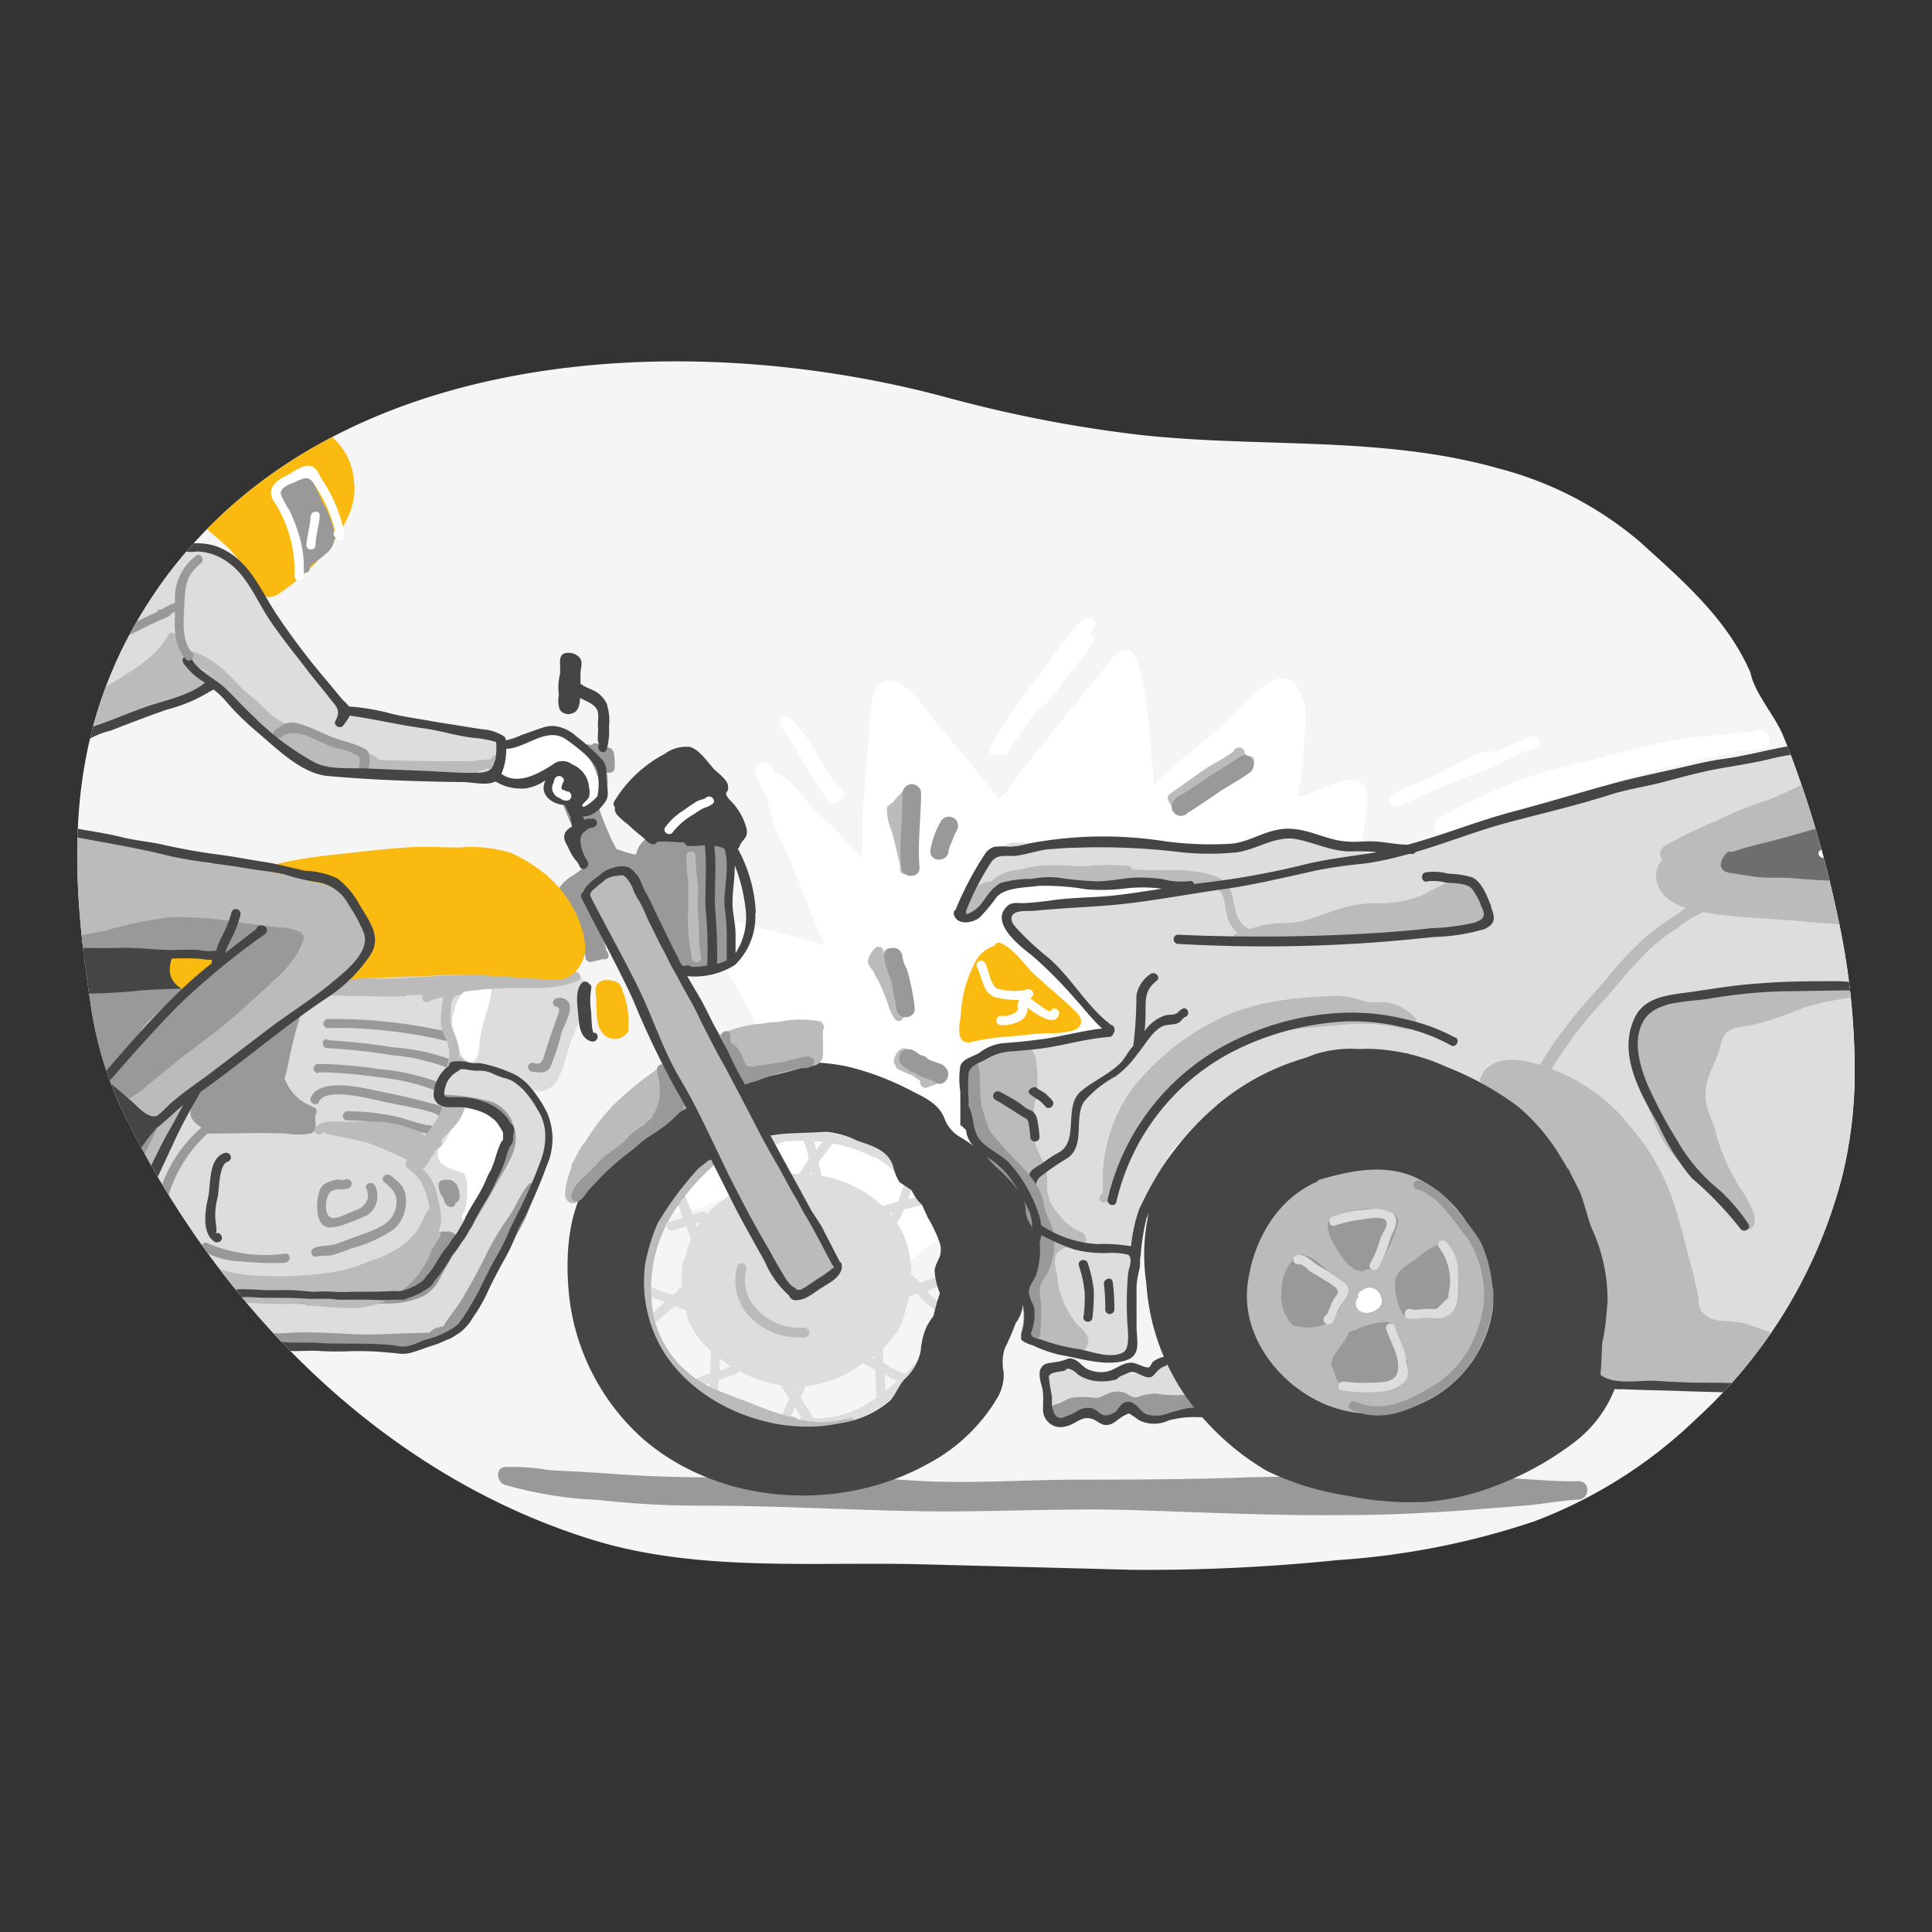<svg id="Layer_1" data-name="Layer 1" xmlns="http://www.w3.org/2000/svg" xmlns:xlink="http://www.w3.org/1999/xlink" viewBox="0 0 150 150">
  <rect x="0" y="0" width="150" height="150" fill="#333333" stroke="none"/>
  <defs>
    <style>
      .cls-1 {
        fill: none;
      }

      .cls-2 {
        fill: #f5f5f5;
      }

      .cls-10, .cls-2, .cls-4, .cls-5, .cls-6, .cls-7, .cls-8, .cls-9 {
        fill-rule: evenodd;
      }

      .cls-3 {
        clip-path: url(#clip-path);
      }

      .cls-4 {
        fill: #fbba10;
      }

      .cls-5 {
        fill: #ddd;
      }

      .cls-6 {
        fill: #9a9999;
      }

      .cls-7 {
        fill: #fff;
      }

      .cls-8 {
        fill: #454545;
      }

      .cls-9 {
        fill: #bbb;
      }

      .cls-10 {
        fill: #6e6e6e;
      }
    </style>
    <clipPath id="clip-path">
      <path class="cls-1" d="M144,83.44a56.27,56.27,0,0,0-1.37-12.5A86.51,86.51,0,0,0,139.89,61c-.48-1.37-.95-2.72-1.52-4.05s-2.13-3.17-2.43-4.59a.84.84,0,0,0-.05-.17c-1.82-4.17-5.24-7.1-8.54-10.1a27.6,27.6,0,0,0-11-5.72c-9.15-2.6-18.87-1.55-28.22-2.65a102.49,102.49,0,0,1-14.61-2.86c-21.76-5.88-52-3.83-63.77,19a33.63,33.63,0,0,0-3.22,9.76c-1,5.94-.45,12.14.47,18.06A29.32,29.32,0,0,0,9.39,86c7.34,15.26,20.15,28.46,36.61,33.55,8,2.47,16.75,1.72,25.09,1.89l16.82.44a145.06,145.06,0,0,0,16-.76,60.12,60.12,0,0,0,15.2-3,36.88,36.88,0,0,0,12.63-8,38.54,38.54,0,0,0,11.34-19,34.55,34.55,0,0,0,.92-7.64Z"/>
    </clipPath>
  </defs>
  <g>
    <path class="cls-2" d="M144,83.44a56.27,56.27,0,0,0-1.37-12.5A86.51,86.51,0,0,0,139.89,61c-.48-1.37-.95-2.72-1.52-4.05s-2.13-3.17-2.43-4.59a.84.84,0,0,0-.05-.17c-1.82-4.17-5.24-7.1-8.54-10.1a27.6,27.6,0,0,0-11-5.72c-9.15-2.6-18.87-1.55-28.22-2.65a102.49,102.49,0,0,1-14.61-2.86c-21.76-5.88-52-3.83-63.77,19a33.63,33.63,0,0,0-3.22,9.76c-1,5.94-.45,12.14.47,18.06A29.32,29.32,0,0,0,9.39,86c7.34,15.26,20.15,28.46,36.61,33.55,8,2.47,16.75,1.72,25.09,1.89l16.82.44a145.06,145.06,0,0,0,16-.76,60.12,60.12,0,0,0,15.2-3,36.88,36.88,0,0,0,12.63-8,38.54,38.54,0,0,0,11.34-19,34.55,34.55,0,0,0,.92-7.64Z"/>
    <g class="cls-3">
      <g>
        <path class="cls-4" d="M27.49,37.61a4.9,4.9,0,0,0-2-3.9c-1.37-.9-3.54-.57-5,0-2.81,1-6.95,3.34-5.06,6.86a.29.29,0,0,0,.36.16.39.39,0,0,0,.1.16c.64.64,1.34,1.14,2,1.82a11.43,11.43,0,0,1,1.55,2.17c.56,1,1.07,2,2.29,1.16a17.2,17.2,0,0,0,3.92-3.64c1-1.4,2-3,1.86-4.76Z"/>
        <path class="cls-5" d="M38.38,57.44h0a.34.34,0,0,0-.24,0,8.53,8.53,0,0,1-1.2-.42,10.52,10.52,0,0,0-2.06-.51c-1.46-.2-3-.16-4.4-.4-.69-.12-1.42-.2-2.1-.37a4.51,4.51,0,0,1-2-1.32c-.91-.89-1.71-1.87-2.54-2.84a34.25,34.25,0,0,1-2.47-3.4c-.29-.44-.58-.85-.89-1.26-.48-.63-.69-1.39-1.19-2C17.73,43,16,42.52,13.56,42.69h0a8.42,8.42,0,0,0-1.09-.22,8.4,8.4,0,0,0-4.08.7A42,42,0,0,0,.24,48.06,20.08,20.08,0,0,0-5.25,54c-.76,1.31-1.39,2.7-2.11,4a22.06,22.06,0,0,0-2,4.2.33.33,0,0,0,.22.42l.1,0a.3.3,0,0,0,.17.08c2.61.45,5.31.67,8,1a11.55,11.55,0,0,0,1.86,0,3.08,3.08,0,0,0,1.42-.13A1.51,1.51,0,0,0,3,62.8l.91-1.69a30.31,30.31,0,0,1,1.64-2.89A6.58,6.58,0,0,1,8.71,56c1.3-.57,2.58-1.1,3.93-1.57s2.35-.92,3.54-1.42a.37.37,0,0,0,.26-.08,29.32,29.32,0,0,0,3.66,3.56c.77.63,1.54,1.22,2.26,1.91a4.59,4.59,0,0,0,1.82,1.1c1.93.54,3.88.22,5.83.31,1.15.06,2.28.21,3.43.22A22.56,22.56,0,0,1,36.52,60a1,1,0,0,0,.5.11l.09,0a.94.94,0,0,0,1-.35c.14-.21.24-.44.36-.65s.28-.35.27-.62a.4.4,0,0,0-.12-.26s0-.08,0-.13c.34-.18.1-.66-.25-.64Z"/>
        <path class="cls-6" d="M122.56,115c-2.1.06-4.2-.25-6.31-.24l-6.39.13c-2.13,0-4.3-.25-6.44-.25s-4.55,0-6.82.07c-4.26.15-8.52.17-12.78.17s-8.38.33-12.57.09c-2.37-.13-4.71-.37-7.07-.44l-7.63-.13a.62.62,0,0,0-.59.31c-2.92,0-5.84-.08-8.76-.31-1.52-.11-3-.17-4.56-.26a17,17,0,0,0-3.47-.24c-.75.12-.58,1.16,0,1.37a30.26,30.26,0,0,0,7.21,1.18,72.07,72.07,0,0,0,8.31.45c5.6,0,11.18.34,16.77.43s11.15-.26,16.72-.08,10.84.44,16.28.38c3.05,0,6.1-.15,9.15-.36l4.68-.37c1.42-.11,2.85-.4,4.27-.47.9-.06.92-1.45,0-1.43Z"/>
        <path class="cls-7" d="M105.46,73.85l-1.64-1.64A11.78,11.78,0,0,1,102.59,71c0-.27,1.61-.54,1.9-.67a3.64,3.64,0,0,0,1.47-1,1.36,1.36,0,0,0,.18-1.26c-.24-.71-.75-1.09-1-1.74a.67.67,0,0,0,.47-.48,16.29,16.29,0,0,0,.44-2.71,4,4,0,0,0,0-1.84c-.53-1.44-2.21-.51-3.21-.17-.42.14-1.82.85-2.17.67a10.72,10.72,0,0,0,.44-2.28c.11-.86.16-1.69.19-2.55a7.71,7.71,0,0,0,0-2.25c-.21-.83-.71-2.08-1.74-2.06-1.21,0-2.46,1.58-3.25,2.34-2.16,2.08-4.56,3.85-6.72,5.92-.11-1.74-.33-3.49-.45-5.21a18.1,18.1,0,0,0-.49-2.93,5.26,5.26,0,0,0-.75-2.14.72.72,0,0,0-.86-.11c-.64.29-1.06,1.09-1.49,1.62-.64.77-1.32,1.52-1.94,2.31l-4.3,5.4c-.44.56-1,1.61-1.56,2-.12.07-.23.18-.2.19-.12,0-.37-.48-.45-.59l-1-1.26c-1.27-1.61-2.64-3.12-3.9-4.72-.66-.84-2-2.84-3.35-2.62s-1.24,2.42-1.33,3.42L67,62.83c-.08,1.1,0,2.21-.1,3.31,0,.11,0,.23-.05.36-.25-.25-.58-.5-.77-.71s-.55-.64-.84-1c-.71-.74-1.51-1.39-2.23-2.13s-1.72-2.59-2.84-2.53a3,3,0,0,1-.17-.45.71.71,0,0,0-1.36.38,11.45,11.45,0,0,0,.74,1.54,13.21,13.21,0,0,1,.54,1.86c.35,1.32,1.16,2.51,1.63,3.79.78,2.07,1.6,4.1,2.47,6.12l-3.66-1-2.45-.56a5.29,5.29,0,0,0-1.76-.34c-2.34.32,1.25,5.48,1.69,6.33.77,1.47,1.31,3,2.07,4.5.21.41.41.47.23.9a4.9,4.9,0,0,1-.82.89c-.57.6-1.18,1.18-1.77,1.76l-3.86,3.82c-.92,1-2.17,2.13-2.38,3.5a.73.73,0,0,0,.5.87c1.7.44,3.75-.81,5.31-1.4.93-.35,1.87-.7,2.81-1s2.87-1,2.71.69c-.19,2.14-1.29,4.36-2,6.39-.56,1.66-1.42,3.63-1,5.41a.74.74,0,0,0,.69.52c1.34.15,2-.48,3-1.25,1.23-1,2.54-1.82,3.79-2.76l7.56-5.89c1.16-.89,2.31-1.82,3.52-2.66A16,16,0,0,1,80,91.09c1.22-.63,2-.18,3.14.45,1.27.74,2.49,1.54,3.8,2.21a10.63,10.63,0,0,0,3.65,1.4c3,.26,2.54-3.49,2.4-5.48-.19-3-.94-6.52-.06-9.47a3.08,3.08,0,0,1,1.14-2,5,5,0,0,1,2-.35,42,42,0,0,1,4.76,0c1.18,0,6.48,1.07,6.58-1.08,0-1-1.22-2.24-1.89-3Z"/>
        <path class="cls-6" d="M150.18,68.88l-.64-2.19c-.4-1.72-.33-3.46-1.32-5-.82-1.27-2.37-1.42-3.76-1.38a.34.34,0,0,0-.34.34v0c-1.36.34-2.91.32-4.24.56-1.71.31-3.45.49-5.14.9a89.65,89.65,0,0,0-10.42,3.09.35.35,0,0,0-.19.17,1.1,1.1,0,0,0-.63,1.4c.35.88,1.91,1.58,2.69,2a18,18,0,0,0,4.59,1.2,29.3,29.3,0,0,0,5.38.33c1.75,0,3.48,0,5.22.11,1.91.13,3.8,0,5.71,0,.78,0,2.36.4,3-.27a1.35,1.35,0,0,0,.13-1.29Zm-1.76-4.8c.25,1.15.34,2.35.6,3.5a55.74,55.74,0,0,1-7.08.29l-3.69-.28a11.42,11.42,0,0,1-3.81-.91,33.89,33.89,0,0,1,7-1.8,36.27,36.27,0,0,1,6.94-.79Z"/>
        <path class="cls-5" d="M92,107.89a12.11,12.11,0,0,0-.9-1.71.36.36,0,0,0-.59-.35c-1.23,1.21-3,.61-4.52.9-1,.19-1.53-.26-2.44-.48a3.48,3.48,0,0,0-1.54-.1c-1.42.47-1.28,3.6.17,4a3.36,3.36,0,0,0,1.34-.07,7.42,7.42,0,0,1,1.93-.26,6,6,0,0,0,1,.13c.55,0,.94-.49,1.45-.63.86-.24,1.42.47,2.27.51.53,0,2.51.07,2.55-.84,0-.37-.5-.83-.67-1.1Z"/>
        <path class="cls-6" d="M92.65,108.61a1.39,1.39,0,0,0-1.08-.29,11.25,11.25,0,0,1-1.83-.12,4.16,4.16,0,0,0-1.42.27c-.51.09-.68-.26-1.14-.38a1.71,1.71,0,0,0-1.07.08c-.62.22-.65.42-1.31.34a6,6,0,0,0-1.52,0c-.46.07-.78.4-1.21.49-.89.17-.51,1.54.38,1.37.36-.07.58-.34.92-.44a3.81,3.81,0,0,1,1.54,0,2.16,2.16,0,0,0,.36,0l.07,0h.19a.49.49,0,0,0,.17,0,3.17,3.17,0,0,0,.69-.17.22.22,0,0,0,.17-.23.93.93,0,0,1,.55,0,1.92,1.92,0,0,0,1.63.13.24.24,0,0,0,.14.12,3,3,0,0,0,1.26.13,3.6,3.6,0,0,0,.64-.12l.28-.13a.37.37,0,0,1,.23,0l.09,0a.84.84,0,0,1,.54.09c.74.57,1.45-.67.73-1.21Z"/>
        <path class="cls-8" d="M125.74,97.67c-.4-3.84-2.7-7.08-4.94-10.11a13.18,13.18,0,0,0-3.64-3.38,22.64,22.64,0,0,0-5.26-2A20.69,20.69,0,0,0,106.71,81a16.73,16.73,0,0,0-5.86,1c-4,1.25-7.1,4.29-9.51,7.59a.3.3,0,0,0,0,.24A.35.35,0,0,0,91,90a20.8,20.8,0,0,0-1.79,4.07A15,15,0,0,0,89,99.62a17.34,17.34,0,0,0,4.71,10.82,20.16,20.16,0,0,0,4.63,3.75,21.94,21.94,0,0,0,6.3,1.94,24,24,0,0,0,6.16.47,19.3,19.3,0,0,0,5.77-1.42,23.86,23.86,0,0,0,5.63-3.18,9.64,9.64,0,0,0,3.18-4.2.5.5,0,0,0,0-.12,9.79,9.79,0,0,0,.63-3.6,44.19,44.19,0,0,0-.33-6.41Z"/>
        <path class="cls-5" d="M154.5,75.35a68.14,68.14,0,0,0-1.17-7.51,37.8,37.8,0,0,0-1.75-7.14A3.72,3.72,0,0,0,150.36,59c-.83-.52-2-.3-2.89-.37-1.11-.09-2.19-.32-3.29-.4a.57.57,0,0,0-.37-.12c-7.92,0-15.52,2.24-23,4.71l-2.42.65c-2.21.62-4.55.95-6.72,1.7-1.48.5-3,.94-4.49,1.35a.29.29,0,0,0-.27-.13c-.81,0-1.39-.51-2.15-.61-.35,0-.71.05-1.06,0a6.12,6.12,0,0,1-1.32-.38,10.14,10.14,0,0,0-4.68,0,12.72,12.72,0,0,0-2,.6,9.51,9.51,0,0,1-2.5.07c-.35,0-.71.14-1,.14S91.36,66.06,91,66a25.14,25.14,0,0,1-3.08-.64,5.12,5.12,0,0,0-2.06-.18c-.95.14-1.75.62-2.74.68a10.19,10.19,0,0,1-2.64-.19,4.83,4.83,0,0,0-2-.24,4.85,4.85,0,0,0-2.6,2.23c-.41.61-.61,1.33-1,2a2.23,2.23,0,0,0-.47,1.16.34.34,0,0,0,.36.35h.09c1.53-.49,2.09-2.34,3.79-2.7,1.55-.32,3.24,0,4.79,0,.38,0,.79,0,1.17,0s.95-.24,1.47-.24c.92,0,1.86.31,2.78.4a14,14,0,0,0,1.47-.08c.32,0,.74.16,1.08.18s1.28-.13,1.52.44c-1.36.25-2.71.52-4.07.65-1.7.17-3.43.14-5.11.37-1.38.19-3-.33-4.26.42a.63.63,0,0,0-.52,0,.61.61,0,0,0-.71.49.58.58,0,0,0,0,.39,4.87,4.87,0,0,0,1.42,1.44c.63.5,1.07,1.2,1.69,1.7a9.16,9.16,0,0,1,1.36,1.28c.48.57.83,1.18,1.29,1.76.31.39.71.69,1,1.09a6.39,6.39,0,0,0,.5.74,1.93,1.93,0,0,0,.36.28c-.13.06-.75.21-.82.23-1,.22-2,.22-2.92.44s-2.08.57-3.14.77c-1.21.24-2.62.25-3.52,1.24a2.49,2.49,0,0,0-.46,1.66c0,.89-.21,1.73-.23,2.6a.53.53,0,0,1,.23.26,5.05,5.05,0,0,0,1.34,2.1,15.56,15.56,0,0,1,1.79,1.65,10.83,10.83,0,0,1,1.89,3.38.36.36,0,0,1,.18.24,9.07,9.07,0,0,1,.37,2.32,8.18,8.18,0,0,1-.36,2.3,9.19,9.19,0,0,0-.43,2.44,13.36,13.36,0,0,1,0,1.9,3.88,3.88,0,0,0,1.16.84,10,10,0,0,0,1.28.4,2.72,2.72,0,0,0,.35.16.56.56,0,0,0,.36,0l.87.18a5.28,5.28,0,0,0,.89.11.25.25,0,0,0,.24.22,2.71,2.71,0,0,1,.41.09l.47.07a6.11,6.11,0,0,0,.86-.07.24.24,0,0,0,.22-.15h0a.6.6,0,0,0,.67-.27,3.41,3.41,0,0,0,.07-1.71,26.33,26.33,0,0,1,.16-2.94c.11-1.74,0-3.48.24-5.21a.58.58,0,0,0,.17-.21c.81-1.65,1.53-3.36,2.45-4.95a3.87,3.87,0,0,1,.27-.43,17,17,0,0,1,1.73-1.87c.51-.5,1-1,1.53-1.55a.62.62,0,0,0,.61-.1,27.74,27.74,0,0,1,7.1-4l.27-.1a9.71,9.71,0,0,1,2.68-.4,28.19,28.19,0,0,1,3.87.47.64.64,0,0,0,.46-.12c1.09.34,2.08.85,3.17,1.29a14.19,14.19,0,0,1,3.68,1.76c1.08.85,2.05,1.76,3.05,2.71a16.07,16.07,0,0,1,1.62,1.68A10.27,10.27,0,0,0,122,90.61,13.93,13.93,0,0,1,123.07,93c.46,1.38.55,2.81,1,4.18a24,24,0,0,1,.88,3.65c-.07.88-.21,1.75-.33,2.63a22.26,22.26,0,0,1-.5,3.17.59.59,0,0,0,1.06.47.51.51,0,0,0,.31.11c5.34.33,10.64.56,16,.56,2.27,0,4.58.18,6.84.08a15.1,15.1,0,0,0,2.94-.26c.8-.23,1.06-1.09,1.35-1.78a22.76,22.76,0,0,0,1.47-6.94c.24-2.54.36-5.08.47-7.63a114,114,0,0,0,0-15.9Z"/>
        <path class="cls-9" d="M114.44,95.9a9.56,9.56,0,0,0-4.69-4.55c-2.36-1-4.91-.44-7.25.22a.31.31,0,0,0-.21.16c-3.13,1.33-5,4.6-5.42,7.94-.51,3.86,2.19,7.52,5.51,9.13a9.45,9.45,0,0,0,13.54-7.32,9.34,9.34,0,0,0-1.48-5.58Zm37,10.93c-1.41-.83-3.29-.7-4.83-1.12-2-.55-3.95-.86-5.95-1.23s-3.52-1.27-5.36-1.76c-.92-.23-2.08,0-2.83-.56s-.51-1-.64-1.65c-.1-.51-.22-1-.35-1.52-.48-1.87-.95-3.78-1.54-5.62a17.41,17.41,0,0,0-3.26-5.78A14.1,14.1,0,0,0,120.47,83c.45-.78,1-1.53,1.48-2.23,1-1.47,2.33-2.82,3.52-4.19a36.6,36.6,0,0,1,2.64-2.92A16.71,16.71,0,0,1,130.32,72a8.88,8.88,0,0,1,2-1.23.48.48,0,0,0-.26-.92A8,8,0,0,0,130.2,71c-.75.48-1.5,1-2.2,1.55a25.36,25.36,0,0,0-3.16,3.31c-1.21,1.42-2.5,2.79-3.6,4.3a26.27,26.27,0,0,0-1.68,2.52c-1.6-.51-3.23-.67-4.22.36a1.19,1.19,0,0,0-.3.51.36.36,0,0,0-.06.5.24.24,0,0,0,.09.08l3.33,2.38c.7.73,1.28,1.61,2,2.35a10.05,10.05,0,0,1,1,1.72.29.29,0,0,0,.37.17l0,0a29.57,29.57,0,0,1,1.22,3,30.21,30.21,0,0,1,1.55,7.59c0,.89-.14,1.75-.16,2.63l-.09,2.89a.34.34,0,0,0,.33.35l.13,0a1.21,1.21,0,0,0,.32.11c.87.19,1.94,0,2.84.1a108.51,108.51,0,0,0,12,.48c2.11,0,4.21,0,6.32,0l2.93.18a7.35,7.35,0,0,0,2.51.21c.91-.3.4-1.08-.17-1.41Zm-67.87-4.09A6.7,6.7,0,0,1,82.07,99c-.12-.6-.38-1.42.18-1.88s1-.12,1.49-.3.71-.49.5-.91c-.13-.26-.45-.3-.68-.42a4.45,4.45,0,0,1-1.44-1.32,3,3,0,0,1-.81-2.31,3.85,3.85,0,0,0-.3-1.64,9.4,9.4,0,0,1-.75-1.79,8.6,8.6,0,0,1,.1-2.86,8.64,8.64,0,0,0,0-3.65.75.75,0,0,1-.19-.57,1.48,1.48,0,0,0-1.37-.18,2,2,0,0,0-.49,0,5,5,0,0,0-2,.65c-.68.39-1.54.93-1.11,1.73a10.46,10.46,0,0,0-.33,3.92.43.43,0,0,1,.41.3c.55,1.3,1.92,2,2.78,3.12.47.61.83,1.32,1.25,2a6.48,6.48,0,0,1,.92,1.91,7.21,7.21,0,0,1,.28,4.09c-.07.38-.16.75-.25,1.12a7.56,7.56,0,0,0-.18,1.35,12.32,12.32,0,0,1-.17,1.36,1.71,1.71,0,0,0,0,1v0a3.07,3.07,0,0,0,.66.38c.68.31,3.83,1.69,3.93.06,0-.64-.62-1.06-1-1.44Z"/>
        <g>
          <path class="cls-5" d="M64.19,88.23l-.83,1.06a2.78,2.78,0,0,0-.29-.94c-.21-.41-.83,0-.62.36A4.21,4.21,0,0,1,62.77,90l0,.06a9.77,9.77,0,0,0-.94,1.51c-.19.41.42.77.62.35A8.78,8.78,0,0,1,63,91a6,6,0,0,1,.12.61c.06.45.77.45.71,0a12.83,12.83,0,0,0-.29-1.37l1.25-1.63c.27-.38-.34-.73-.61-.37Zm7.94,4.54c-.55.08-1.08.2-1.6.32a3.23,3.23,0,0,1,.58-1.21c.3-.35-.2-.85-.5-.51a3.72,3.72,0,0,0-.71,1.47l-.17.46L68,93.78a.35.35,0,0,0,.18.68l1.12-.31a4.58,4.58,0,0,1-.62.89c-.3.34.2.84.51.5a6.15,6.15,0,0,0,1-1.64,21,21,0,0,1,2.09-.44c.44-.07.25-.75-.2-.69Zm2,6.38a.35.35,0,0,0,0-.5.24.24,0,0,0-.15-.09h0a.33.33,0,0,0-.38.14,6.46,6.46,0,0,1-1.5.66l-.61.25-1-.88c-.32-.3-.83.18-.5.5l.69.65-.66.21a.35.35,0,0,0,.19.68l1-.34.14.14a8.94,8.94,0,0,0,.66.71,5.13,5.13,0,0,1,.6.44.34.34,0,0,0,.4.24h0a.36.36,0,0,0,.25-.44.3.3,0,0,0,0-.08,1.22,1.22,0,0,0-.47-.43,4.34,4.34,0,0,1-.83-.77l0,0,.44-.19a6.64,6.64,0,0,0,1.71-.84Zm-3.85,7.5a5,5,0,0,1-1.45-.71l-.24-.12a5.63,5.63,0,0,1,0-1.23.36.36,0,0,0-.71-.1,5,5,0,0,0,0,1l-.47-.26a.34.34,0,0,0-.26,0,.32.32,0,0,0-.35-.2.35.35,0,0,0-.31.4.36.36,0,0,0,.39.31l.08,0a.3.3,0,0,0,.17.18l.83.43v.07l.07,2v.05a.37.37,0,0,0,.4.32.36.36,0,0,0,.31-.4c0-.56,0-1.12-.06-1.68l.06,0a4.16,4.16,0,0,0,1.46.69c.46,0,.56-.67.11-.71Zm-7,3.64-1.12-1.78.59-1.37c.15-.43-.53-.62-.69-.19l-.35.86L61.1,107c-.25-.38-.86,0-.61.36l.79,1.23-.67,1.47c-.18.42.51.6.69.19l.43-1,.85,1.37c.24.38.85,0,.62-.36Zm-6.42-4.24c-.32.14-.65.25-1,.36l.06-1.71a.35.35,0,0,0-.35-.35.36.36,0,0,0-.36.35l-.07,1.94,0,0a3.71,3.71,0,0,0-1.18.48c-.34.27.14.79.5.51a2,2,0,0,1,.68-.24L55,108.64v.06a.36.36,0,1,0,.71,0l.1-1.55h0l1.36-.49c.45-.2,0-.8-.37-.62Zm-2.27-12a7.13,7.13,0,0,0-.78.26c-.22-.47-.42-.94-.59-1.42s-.83-.25-.69.19A11.93,11.93,0,0,0,53,94.55l-1,.3a.36.36,0,0,0-.21.46.35.35,0,0,0,.4.23l1.12-.33a3.26,3.26,0,0,0,.55,1.24.35.35,0,0,0,.5,0,.36.36,0,0,0,0-.49c-.12-.12-.16-.43-.22-.59L54,95l.69-.23c.45-.1.25-.79-.19-.68Zm-1,7a2.47,2.47,0,0,1-.65-.21,4.32,4.32,0,0,0,.34-.39.35.35,0,0,0-.06-.43l0,0a.35.35,0,0,0-.5,0,.46.46,0,0,0-.09.15,3.24,3.24,0,0,1-.36.38l-.17-.07a6.35,6.35,0,0,1-1.54-.58.36.36,0,0,0-.36.62,6.54,6.54,0,0,0,1.43.56,14.53,14.53,0,0,0-1.08,1,.34.34,0,0,0,0,.5.36.36,0,0,0,.48,0c.42-.42.9-.79,1.36-1.19a4.08,4.08,0,0,0,1,.37c.45.08.64-.61.19-.68Z"/>
          <path class="cls-5" d="M73.08,94a10.08,10.08,0,0,0-2.45-3.16c-.5-.42-1.14-.68-1.66-1.06A6.6,6.6,0,0,0,67.79,89l-.1,0a10.31,10.31,0,0,0-3.76-1.09c-.69,0-1.41-.08-2.1-.07a14,14,0,0,0-1.57.29c-.38-.25-.73.37-.35.62s.8-.1,1.15-.14a14.69,14.69,0,0,1,2,0,10.93,10.93,0,0,1,4.75,1.24.2.2,0,0,0,.13,0c.64.35,1.26.89,1.86,1.26A8.37,8.37,0,0,1,72,93.52c1.69,2.41,1.59,5.37,1.15,8.14a10,10,0,0,1-3.58,5.61,11.8,11.8,0,0,1-3,2.13,8.12,8.12,0,0,1-4.18.68c-.45-.09-.63.59-.18.69a8.81,8.81,0,0,0,3.93-.44,9.07,9.07,0,0,0,3.32-2c1.82-1.66,3.64-3.44,4.26-5.92A12.67,12.67,0,0,0,73.08,94Z"/>
        </g>
        <path class="cls-9" d="M66,110.09a15.75,15.75,0,0,1-1.69.32.16.16,0,0,0-.09,0,8.62,8.62,0,0,1-2.32-.22.31.31,0,0,0-.24-.17l-.4-.07-.09,0a22.65,22.65,0,0,1-2.84-1c-1-.37-2-.73-3-1.18a8.07,8.07,0,0,1-4.52-5.33,11,11,0,0,1,1.13-7.73,16.91,16.91,0,0,1,3.63-4.36c.32-.32-.18-.82-.51-.5A17.84,17.84,0,0,0,51,95.08a11.21,11.21,0,0,0-.82,7.78,8.63,8.63,0,0,0,4,5.18l.29.15a.36.36,0,0,0,.15.21,18.63,18.63,0,0,0,3.3,1.68,16.34,16.34,0,0,0,3,.56l.09,0a8.19,8.19,0,0,0,3.51.49.33.33,0,0,0,.23-.1,12.49,12.49,0,0,0,1.38-.28.36.36,0,0,0,.18-.47.35.35,0,0,0-.35-.21Z"/>
        <path class="cls-5" d="M68.15,93.29a9.39,9.39,0,0,0-5.73-2.13,13,13,0,0,0-3.41.28A7,7,0,0,0,56.45,93a6.74,6.74,0,0,0-3.25,4.73.28.28,0,0,0-.16.22,8.62,8.62,0,0,0,0,2.91,4.52,4.52,0,0,0,.27,1,3,3,0,0,0,.29,1,7.37,7.37,0,0,0,2.09,2.45,10.3,10.3,0,0,0,6.18,2.37,8.85,8.85,0,0,0,5-1.76,7.5,7.5,0,0,0,2.37-2,3.81,3.81,0,0,0,1-2c1-3.11.62-6.46-2.07-8.59Z"/>
        <path class="cls-8" d="M-1.12,81.44l-1-2.52a2.54,2.54,0,0,0-.63-1,.35.35,0,0,0-.51,0l0,0-1.24,1.75c-.33.48-.65,1.45-1.1,1.79a.33.33,0,0,0-.15.25.38.38,0,0,0,0,.54.45.45,0,0,0,.14.1c2,.76,3.71,2.13,5.73,2.81A.37.37,0,0,0,.46,85a.34.34,0,0,0,0-.1C.41,83.7-.7,82.49-1.12,81.44Z"/>
        <path class="cls-6" d="M56.86,70.53l.06-4.79a.32.32,0,0,0-.14-.27.39.39,0,0,0-.23-.48.44.44,0,0,0-.2,0c-1.81.42-5.92-1.38-6.86,1-.05.12-.08.24-.12.34l-.17,0c-.46-.12-.9-.26-1.35-.41a.61.61,0,0,0-.05-.12l-.37-.72c-.28-.64-.55-1.29-.8-1.94a2.84,2.84,0,0,1-.11-.71h0A.36.36,0,0,0,46.8,62a2.43,2.43,0,0,0,.3-2,.07.07,0,0,1,0,0h.07c.18,0,.31,0,.44-.11s.12-.39.12-.58,0-.5-.06-.75a.55.55,0,0,0-.3-.48c-.18-.09-.38-.12-.56-.2a1.69,1.69,0,0,0-.58-.17.31.31,0,0,0-.28.13c-.44-.07-1.11-.11-1.35.28a1.51,1.51,0,0,0-.12.84V59l-.76,0a.35.35,0,0,0-.35.36.33.33,0,0,0,0,.17l0,.06a.32.32,0,0,0,.41.15l0,0H44l-.05.07c-.15.23-.34.44-.5.69a.29.29,0,0,0-.3.3.5.5,0,0,0,0,.12c.39,1,.69,2,1.13,2.91a5.1,5.1,0,0,1,.19.5l-.19.07c-.38.24-.33.58-.18.95s.47,1.13.86,1.3a.47.47,0,0,0,.17,0,4.65,4.65,0,0,0,.32.63c-.34.23-.67.5-1,.72a2.74,2.74,0,0,0-1,.91.35.35,0,0,0,.1.47.29.29,0,0,0,.2,0c.06.17.16.35.24.54a24.83,24.83,0,0,1,1.49,4.51.36.36,0,0,0,.34.26,5.73,5.73,0,0,0,.93-.22.31.31,0,0,0,.21,0H47c.31,0,.31-.47.09-.64a6.48,6.48,0,0,0-.65-1.75c-.1-.2-.24-.44-.37-.71s-.27-.6-.4-.9-.14-.42-.23-.65a1,1,0,0,1,.73-1.2.35.35,0,0,0,.23-.45.06.06,0,0,0,0,0h0a.3.3,0,0,0,.16-.19,2.51,2.51,0,0,0,1.28-.53.36.36,0,0,0,.18,0h.08a3.11,3.11,0,0,1,.61.29h0l.19.12a.28.28,0,0,0,.23,0l.13,0h0a7.81,7.81,0,0,0,1.19,2.77,6,6,0,0,0,.68,1.56,4,4,0,0,1,.45.87c0,.15.12.3.18.45s.18.23.25.38c.22.39.27,1,.81,1.11a.28.28,0,0,0,.18,0,1.32,1.32,0,0,0,.95.68,3.52,3.52,0,0,0,2.58-1.25A4.49,4.49,0,0,0,56.7,73c0-.84.14-1.67.16-2.5Zm-11.17-12a.33.33,0,0,0-.36,0l-.06-.05-.05,0h.55a.36.36,0,0,0-.08.09ZM18.54,76.38a3.9,3.9,0,0,0-1.32-.17L15.4,76c-3.08-.27-6.27.29-9.35.44a38.6,38.6,0,0,1-4.81,0C.61,76.37,0,76.12-.6,76c-.34,0-1.56.29-1.76.14-.36-.25-.7.3-.4.58a.83.83,0,0,0,0,.15c.45,1.07.81,2.19,1.18,3.29a21.48,21.48,0,0,0,1.48,3c1.09,2.09,2,4.26,2.92,6.43L6,96.82c.49,1.2,1.68,2.09,2.72.78,1.45-1.84,2.17-4.57,3-6.74.94-2.64,2.88-4.77,4.13-7.27.56-1.14,1.16-2.24,1.81-3.33A8.67,8.67,0,0,0,19,77.57c.12-.58,0-.91-.48-1.19Z"/>
        <path class="cls-5" d="M45.43,76.23C44.51,74.89,42,75,40.59,75c-2.37-.06-4.72,0-7.08.06L27,75.23c-1.13,0-2.25.08-3.37.12a17,17,0,0,0-2.77.19c-1.23.29-1.64,1.33-2.13,2.36-.4.83-.82,1.67-1.17,2.53-.41,1-1,1.93-1.5,2.92-1,2-2.16,4-3.29,6a60.16,60.16,0,0,0-2.9,6C9.52,96,9.13,97.51,8.4,98c-.47.29-1.31.1-1.46.82-.25,1.2,2.24,1.74,3,1.89a24.76,24.76,0,0,0,3.07.69c1.25.06,2.51.07,3.76,0l3.2-.08c1.19,0,2.37.24,3.54.14s2.32-.13,3.47-.2,2.33-.26,3.51-.23a3.93,3.93,0,0,0,2.41-.54l.05,0a.37.37,0,0,0,.43.3.37.37,0,0,0,.24-.14c.54-.76.88-1.58,1.34-2.37.35-.59.75-1.14,1.07-1.75,1-1.77,2.15-3.45,3.06-5.24.55-1.06,1.82-2.87,1.07-4.09-.45-.73-1.22-1.33-.52-2.29s1.48-.1,2.43-.21c1.58-.17,1.8-2.77,2.27-3.86a24.16,24.16,0,0,0,1-2.86c.16-.59.47-1.13.09-1.68Z"/>
        <g>
          <path class="cls-8" d="M3.22,97.81A17.23,17.23,0,0,0-10.41,82.93c-10-1.94-19.86,5.57-21.22,15.56A16,16,0,0,0-30,108.12c4.77,9,18.15,11.68,26.18,5.68a18,18,0,0,0,7-12,15.91,15.91,0,0,0,0-4Zm-6.06-.14c-.12.84-.16,1.7-.26,2.55A15.24,15.24,0,0,1-5,105.15c-.61.61-1.09,1.42-1.7,2a11.83,11.83,0,0,1-1,.77,17.07,17.07,0,0,1-3.23,2,18,18,0,0,1-2.89.84,12.87,12.87,0,0,1-6.89-.9,9.25,9.25,0,0,1-2.17-1.4c-5-4.37-3.68-12.43.49-16.89,3-3.2,8-5.08,12.31-3.61a11.44,11.44,0,0,1,6.66,6.5,11.16,11.16,0,0,1,.63,2.28.62.62,0,0,0,0,.13l-.09.83Zm83.05-.29V97s0,0,0,0a1.07,1.07,0,0,0,0-.25,1.55,1.55,0,0,0,0-.21v-.11a.57.57,0,0,0,0-.18.19.19,0,0,0-.07-.11s.09-.67.08-.76a3,3,0,0,0-.16-.84c-.08-.24-.21-.48-.3-.7l-.4-1c-.16-.31-.43-.55-.56-.86a8.16,8.16,0,0,0-.44-1.06,2.75,2.75,0,0,0-1.74-1.31l-.2-.19a.31.31,0,0,0-.35-.08,14.84,14.84,0,0,0-1.42-1,2.8,2.8,0,0,1-1.35-1.58c-.51-1.18-1.7-1.63-2.77-2.19a21.32,21.32,0,0,0-4.84-1.79,17,17,0,0,0-12,2.12,25.21,25.21,0,0,0-7.55,6.23c-2,2.36-2.24,6.06-2,9A17.43,17.43,0,0,0,50,111.78c6,5.12,15.28,5.65,22.06,1.86a13.68,13.68,0,0,0,5.46-5.26,3.67,3.67,0,0,0,.41-1.81,3.73,3.73,0,0,1,.07-1.85,20.07,20.07,0,0,0,.86-2,2.67,2.67,0,0,0,.48-2.28l0-.17a3,3,0,0,0,.54-1,5,5,0,0,0,.13-1.49.24.24,0,0,0,.16-.22.5.5,0,0,0,0-.12s0,0,0-.05Zm-7.25,3v.06a16.84,16.84,0,0,0-.48,1.72,8.42,8.42,0,0,0-.52.8,5.53,5.53,0,0,0-.47,1.89,4,4,0,0,1-1.26,2.23c-.46.5-.67,1.17-1.12,1.66a7.74,7.74,0,0,1-4,1.78c-5.07,1.07-11.3-1.42-13.84-6a10.48,10.48,0,0,1-1.19-6.31A14.51,14.51,0,0,1,51.05,95c.07-.13.14-.24.22-.37a26,26,0,0,1,2.95-3.91l.82-.64.08,0A12.21,12.21,0,0,1,61.24,88l2.89-.12a6.84,6.84,0,0,1,2.42.68c1.12.39,2.37.73,2.78,1.94a4.35,4.35,0,0,0,.47,1.23c.12.15,1,.64,1,.73a4.14,4.14,0,0,0,.54.84l.24.23.45,1A10.32,10.32,0,0,1,73,96.61c.2,1-.3,1.21-.44,2a5.36,5.36,0,0,0,.4,1.76Z"/>
          <path class="cls-8" d="M79.87,98.88l.07.27v-.64a16.23,16.23,0,0,0-.14-1.7,5.54,5.54,0,0,0,.07,2.07Zm-21.19-28a11.34,11.34,0,0,0-1.18-4.57c-.29-.58-.58-1.18-1.26-1.34a13.92,13.92,0,0,0-2.81,0,.36.36,0,0,0,0,.71c.45,0,.86,0,1.29-.06.19,1.61,0,3.22.06,4.84a32.27,32.27,0,0,1,.13,4.5,5.24,5.24,0,0,1-1.25.1.41.41,0,0,0-.47-.06l-.11,0a.79.79,0,0,0-.44-.14.36.36,0,0,0-.36.35.36.36,0,0,0,.36.36l0,0a1.51,1.51,0,0,0,.22.11,1.41,1.41,0,0,0,.46.11h.08a5.83,5.83,0,0,0,3.67-.88,5.21,5.21,0,0,0,1.57-4Zm-2.26,1.82c0,.61,0,1.24,0,1.86a4,4,0,0,1-.75.28,39.25,39.25,0,0,0-.15-4.33c-.07-1.61.13-3.22-.06-4.83a1.94,1.94,0,0,1,.79.22c.43,1.42-.07,3,0,4.49a18,18,0,0,1,.18,2.31ZM57.11,74c0-.48,0-1,0-1.45,0-.83-.24-1.62-.24-2.46s.18-1.94.18-2.9a13,13,0,0,1,.82,3.24A5.15,5.15,0,0,1,57.11,74Z"/>
        </g>
        <path class="cls-9" d="M64.48,96.85c-.61-1.09-1.34-2.13-2-3.22-1.78-3.11-3.38-6.33-5-9.5l-4.22-8L51,71.64c-.38-.74-.71-1.52-1.1-2.24-.28-.5-.84-.91-1.07-1.42a.31.31,0,0,0-.17-.36c-.95-.49-2,.38-2.7,1-.3.26-.71.68-.65,1.13,0,.24.23.41.33.63l.15.31a.31.31,0,0,0,0,.23c1.33,2.7,2.91,5.27,4.17,8s2.63,5.25,4,7.84l4.12,7.88,1.58,3c.45.83,1,2.16,1.78,2.68a.32.32,0,0,0,.3,0,.41.41,0,0,0,.22,0,9.54,9.54,0,0,0,1.83-.79,5.48,5.48,0,0,0,.74-.43.38.38,0,0,0,.3-.15c.59-.8,0-1.4-.37-2.11Z"/>
        <path class="cls-8" d="M58,64.5a4.71,4.71,0,0,0-1.36-2.41c-.6-.73,0-.4-.12-1.11-.06-.45-.82-1-1.1-1.28-.47-.53-1.11-1.47-1.81-1.7a2.76,2.76,0,0,0-2,.53,10,10,0,0,0-3.93,3.71.35.35,0,0,0,.06.42.73.73,0,0,0,.21.64c.29.34.67.58,1,.89s.57.51.87.74.47.54.81.61a.34.34,0,0,0,.39-.18c1-.09,1.8.13,2.76,0a4.6,4.6,0,0,1,3,.51.37.37,0,0,0,.53,0,.28.28,0,0,0,.1-.14c.2-.57.65-.61.57-1.28Z"/>
        <path class="cls-6" d="M24.3,85.93a3.68,3.68,0,0,1-2.21-2.22,1.59,1.59,0,0,0,.07-.2c.19-.65.28-1.32.45-2a33.75,33.75,0,0,1,1.09-3.81c.11-.29-.17-.47-.41-.42a.34.34,0,0,0-.24-.09H22.5a.31.31,0,0,0-.31,0,17.67,17.67,0,0,0-1.92.12c-.45,0-.76-.12-1.11.15s-.54,1.12-.79,1.56l-1.24,2.27A39.86,39.86,0,0,0,15,85.49c-.45,1.15-.15,1.51.65,2.06l-.12.1a10.6,10.6,0,0,0-3.11,4.82,10,10,0,0,0,.13,6.08c.17.42.86.24.69-.19-1.46-3.45.06-7.81,2.87-10.35a.41.41,0,0,0,.18,0c2,0,3.95-.09,5.94,0a6.21,6.21,0,0,0,1.88,0c.71-.28.21-1,.42-1.52a.38.38,0,0,0-.12-.52l-.07,0Z"/>
        <path class="cls-7" d="M39.89,88.29a3.12,3.12,0,0,0-.48-1.22,6,6,0,0,0-.6-1.19,2.21,2.21,0,0,0-2-.49h0a.31.31,0,0,0-.38.16c-.44.77-1,1.49-1.45,2.26-.2.33-.36.7-.57,1s-.34.32-.41.6c-.17.73.52,1.18,1.12,1.38a8.06,8.06,0,0,0,2.77.53c.54-.07.79-.53,1.07-1a3.89,3.89,0,0,0,.9-2.08Z"/>
        <path class="cls-8" d="M17.53,89.49c-1.39.35-1.13,2.44-1.38,3.53s-.47,2.74.51,3.39a.38.38,0,0,0,.36,0l.05,0c.38-.26,0-.87-.35-.62.19-.13,0-.94,0-1.18A5,5,0,0,1,16.89,93c.14-.6.08-2.63.82-2.82a.35.35,0,0,0-.18-.67Z"/>
        <path class="cls-7" d="M38,76.74c-.34-.41-1.68-.14-2,.18a3.81,3.81,0,0,0-.75,1.66c-.36,1.1,0,1.18.26,2.3.13.47.49,2.22,1.33,1.45.43-.4.35-1.32.45-1.83.22-1.06.57-2.08.8-3.13a.3.3,0,0,0,0-.21.38.38,0,0,0,0-.42Zm.33,13.4-.08.14a.34.34,0,0,0-.36,0,3.53,3.53,0,0,0-1.07.85A5.12,5.12,0,0,0,36,89.9c-.27-.36-.88,0-.61.36.41.56.82.86.87,1.62a7.05,7.05,0,0,1-.12,1.89v.09l-.24.44c-.18.34.28.74.56.43a9.75,9.75,0,0,0,1.2-2c.42-.75.91-1.47,1.3-2.24.2-.41-.41-.77-.61-.36Z"/>
        <path class="cls-9" d="M63.86,80a.37.37,0,0,0,0-.52h0a.35.35,0,0,0-.22-.19,8.4,8.4,0,0,0-3.2.05h0a8.27,8.27,0,0,0-1.22.13,8.9,8.9,0,0,0-3.32.85,23.59,23.59,0,0,0-4.8,2.64,25.81,25.81,0,0,0-3.64,3,17.29,17.29,0,0,0-2,2.66,4.63,4.63,0,0,0-.48.68l-.36.69-.24.39a.34.34,0,0,0,0,.24,7.55,7.55,0,0,0-.45,1.54c-.07.43-.16,1,.36,1.23.68.23,1.25-.9,1.55-1.29a19.87,19.87,0,0,1,3.3-3.18c.71-.58,1.48-1.07,2.22-1.61a8.3,8.3,0,0,1,1.92-1.24.29.29,0,0,0,.2-.16A24.39,24.39,0,0,1,59,83.68a22.18,22.18,0,0,0,3.29-.79,4.79,4.79,0,0,0,.92-.16.83.83,0,0,0,.68-.82,9.55,9.55,0,0,0,0-1.07c0-.3,0-.59,0-.88Z"/>
        <path class="cls-6" d="M43.38,77.48c-.45-.07-.64.61-.19.68s.09.67,0,1l-.47,1.32-.53,1.66c-.18.43-.29.47-.63.43a.39.39,0,0,0-.53.12.34.34,0,0,0,0,.26v0a.35.35,0,0,0,.34.26c.55.05,1,.19,1.35-.36a15.92,15.92,0,0,0,.87-2.66c.33-.87,1.38-2.52-.13-2.74Z"/>
        <path class="cls-9" d="M7.54,91.12a1.75,1.75,0,0,0-.16-.27,15.53,15.53,0,0,1-.94-1.31c-.85-1.7-1.36-3.55-2.08-5.3-.31-.75-.51-1.52-.78-2.28s-.69-1.44-1-2.19a7,7,0,0,0-1-2.09c0-.05,0-.1,0-.15l-.09-.15A.31.31,0,0,0,1.56,77a.28.28,0,0,0-.12-.1,3.1,3.1,0,0,0-1.39-.09.36.36,0,0,0-.34.38.38.38,0,0,0,.07.21.42.42,0,0,0,.08.18A19.9,19.9,0,0,1,2,81.88c.33.78.68,1.56,1,2.35A28.28,28.28,0,0,0,4.75,88.3a17.92,17.92,0,0,0,1.43,2.56,1.48,1.48,0,0,0,1.3,1c.44,0,.46-.63.06-.7ZM18.63,77.2a1.23,1.23,0,0,0,0-.66.36.36,0,0,0-.24-.25l-.17,0a.36.36,0,0,0-.4.16,14.75,14.75,0,0,0-1.37,2.72c-.42.91-.89,1.85-1.28,2.8-.17.42-.36.84-.55,1.26a9.2,9.2,0,0,0-.66,1c-.5.93-.94,1.89-1.44,2.83-.69,1.27-1.31,2.6-1.94,3.9C10,91.93,9.46,93,9,94L7.7,96.87c-.16.36-.33.67,0,1a.36.36,0,0,0,.44.06,1.73,1.73,0,0,0,.66-.8,2.81,2.81,0,0,0,.34-.55,27.56,27.56,0,0,0,1.1-2.69,56.55,56.55,0,0,1,3.32-6.54c1.12-2,2.11-4.11,3.12-6.18.47-1,1-1.9,1.51-2.84.15-.29.29-.58.41-.88a.32.32,0,0,0,.07-.25Z"/>
        <path class="cls-7" d="M-3.81,77.75c0,1-.88,2-1.4,2.81-.34.52-.64,1.07-1,1.59s-.6,1.13-1,1.58.18.84.5.5a11.51,11.51,0,0,0,.91-1.46l1.34-2c.56-.88,1.39-1.88,1.35-3a.35.35,0,0,0-.7,0ZM54.81,61.93c-.17.15-.52.17-.71.29a12,12,0,0,0-1,.68,4.93,4.93,0,0,0-1.46,1.34c-.24.39.37.74.61.35A5.49,5.49,0,0,1,53.9,63.2a5.35,5.35,0,0,1,.76-.47,2.1,2.1,0,0,0,.66-.31c.34-.29-.17-.79-.51-.49Z"/>
        <path class="cls-9" d="M54.44,74.28a7.65,7.65,0,0,1-.16-2.14l-.11-1.66c0-.63.07-1.25,0-1.89A19.1,19.1,0,0,1,54,66.46c0-.46-.69-.46-.71,0a14.83,14.83,0,0,0,.14,2c0,.66,0,1.3,0,2a15.62,15.62,0,0,0,.3,4c.15.43.84.25.69-.18Z"/>
        <path class="cls-5" d="M42.85,88a3.2,3.2,0,0,0-.73-1.34c-.34-.5-.55-1.08-.91-1.57-.71-.94-1.12-1.71-2.37-1.89S36.28,83,35,82.91a.32.32,0,0,0-.35.32.29.29,0,0,0,.05.2c0,.15-.13.3-.18.43a2.31,2.31,0,0,1-.1.34,1.76,1.76,0,0,0-.18.9.17.17,0,0,0,0,.1h0a.11.11,0,0,0,0,.08.31.31,0,0,0,.2.17,14.57,14.57,0,0,0,2.3.19c.59.1,1.15.24,1.73.32a2.48,2.48,0,0,0,.17.48c.13.26.34.47.47.74s.34.68.55,1c-.88,2-2,3.87-3,5.79a35.93,35.93,0,0,1-1.9,3.31c-.38.59-.76,1.16-1.15,1.73a13.85,13.85,0,0,1-.95,1.48.26.26,0,0,0-.09.17,4.49,4.49,0,0,0-1.5.16A19.38,19.38,0,0,1,28,101l-5.8-.08c-1.94,0-3.84-.17-5.76-.19-1,0-2,.06-3,0-.32,0-2.41-.18-2.35,0a.38.38,0,0,0-.48-.21h0a7.1,7.1,0,0,1-3.38-1.91,15.91,15.91,0,0,0-2.07-2.62,14.19,14.19,0,0,0-3.52-1.88l-4.24-1.83-8.31-3.45c-1.31-.58-2.55-1.3-3.85-1.91a30.89,30.89,0,0,1-3.34-1.32.35.35,0,0,0-.34-.37.32.32,0,0,0-.26.09,3.27,3.27,0,0,0-2.68,1.22,2,2,0,0,0-.41-.13.49.49,0,0,0-.38.12,2.29,2.29,0,0,0-.53.73c-.15.23-.36.43-.29.74a.63.63,0,0,0,.34.41A3.85,3.85,0,0,0-23,91.18a.33.33,0,0,0,.1.14.33.33,0,0,0,.23.24c3.26,1.13,6.44,2.47,9.65,3.7l5,1.93c1.47.56,3,.92,4.47,1.46,2.75,1,5.44,2.27,8.14,3.4,1.3.55,2.65.77,4,1.26a12.14,12.14,0,0,0,4.12.82.29.29,0,0,0,.2,0c3,.19,6,.41,9,.42,1.62,0,3.28,0,4.9.14s3,0,4.54,0h.54a.31.31,0,0,0,.31-.2,4.86,4.86,0,0,0,2.92-1.82c.66-1,1.23-2,1.84-3,1.64-2.67,3.16-5.39,4.6-8.18.51-1,1.52-2.25,1.37-3.44Z"/>
        <path class="cls-6" d="M35.69,92.65a3.11,3.11,0,0,0-.21-.63.85.85,0,0,0-.51-.4,1.75,1.75,0,0,0-.56,0,.36.36,0,0,0-.35.38.3.3,0,0,0,0,.16,1.54,1.54,0,0,0,.35.84l.09.26a.61.61,0,0,0,.52.46.29.29,0,0,0,.33-.24.22.22,0,0,0,0-.08h0a.47.47,0,0,0,.28-.24.64.64,0,0,0,0-.54Z"/>
        <path class="cls-4" d="M48.31,76.86a.9.9,0,0,0-.88-.74h0c-.75-.13-1.31.2-1.18,1.06s-.09,2.3.52,3a1.19,1.19,0,0,0,1.87.06v0a.27.27,0,0,0,.15-.21.31.31,0,0,1,0-.1v-.1a2.07,2.07,0,0,0,0-.35,5.82,5.82,0,0,0-.49-2.6Z"/>
        <path class="cls-8" d="M46.12,80.2c-.19,0-.21-1.47-.22-1.61a5.84,5.84,0,0,1,0-1.82.33.33,0,0,0-.16-.39.37.37,0,0,0-.51-.11l0,0c-.64.55-.38,1.86-.33,2.6s.16,1.57.79,1.9a1.34,1.34,0,0,0,.26.09c.46.08.64-.59.19-.69Z"/>
        <path class="cls-6" d="M25.41,79.81a37.45,37.45,0,0,1,9.2,1,.36.36,0,0,0,.19-.69,39.47,39.47,0,0,0-9.39-1,.36.36,0,0,0,0,.71Zm0,.86c-.46,0-.46.68,0,.71a45.76,45.76,0,0,1,5,.54,16,16,0,0,1,4.38,1,.4.4,0,0,0,.18.07h0a.36.36,0,0,0,.35-.37.38.38,0,0,0-.17-.3,16,16,0,0,0-4.59-1,49.62,49.62,0,0,0-5.16-.56Zm-.66,2.58a33.11,33.11,0,0,1,4.55.38,17.17,17.17,0,0,1,4.43,1,.34.34,0,0,0,.35.1l0,0a.36.36,0,0,0,.09-.65,16.94,16.94,0,0,0-4.72-1.07,34.05,34.05,0,0,0-4.73-.41.37.37,0,0,0-.37.35.37.37,0,0,0,.36.37Zm0,2.3c.55-1.21,4.16-.2,5.08,0l1.87.37c.47.12,2.31.41,2.49.84s.86.24.69-.19c-.33-.78-1-.77-1.74-1-1.18-.32-2.33-.57-3.52-.81s-4.74-1.19-5.48.44c-.18.41.43.77.62.36Zm8.63,1.82c-.94-.09-1.91-.55-2.84-.72a17.58,17.58,0,0,0-3.62-.37.36.36,0,0,0,0,.71,18.38,18.38,0,0,1,4,.43,25.18,25.18,0,0,0,2.48.65C33.85,88.13,33.83,87.42,33.38,87.37ZM24.6,97.54a6.18,6.18,0,0,1,1-.05,14.06,14.06,0,0,0,1.73-.58,10.39,10.39,0,0,0,3.31-1.52,2.93,2.93,0,0,0,.88-2.17c0-1-.45-1.36-1.18-1.94-.36-.29-.86.21-.51.5.63.5,1.06.93.94,1.81-.19,1.26-1.22,1.71-2.28,2.11l-2.4.88c-.55.18-1.15.09-1.65.29s-.23.85.19.68Zm1.2-5.08c.43-.26.95,0,1.36-.26a.36.36,0,0,0-.36-.62c-.15.1-.42,0-.59,0a3.11,3.11,0,0,0-.79.23,1.09,1.09,0,0,0-.66.81c-.21.74-.32,2.48.72,2.67A3.11,3.11,0,0,0,26.9,95a13.43,13.43,0,0,0,1.66-.68A1.79,1.79,0,0,0,29.08,92c-.27-.37-.88,0-.61.35a1.24,1.24,0,0,1,.06.76,1.4,1.4,0,0,1-1,.88c-.4.15-1.33.67-1.75.57-.71-.18-.55-1.8,0-2.12Zm-10,4.69a6.25,6.25,0,0,0,2.89.78,22.11,22.11,0,0,0,3.45.11c.45-.05.46-.76,0-.71a11.27,11.27,0,0,1-6-.8c-.4-.21-.76.4-.35.62Zm24-10a2.83,2.83,0,0,0-1.55-1.58A14.63,14.63,0,0,0,34.48,85c-.46,0-.46.68,0,.71,1.76.12,5.18.21,4.92,2.86a5.79,5.79,0,0,1-.83,1.87c-.4.78-.82,1.53-1.26,2.28-.64,1.07-1.22,2.16-1.91,3.19a.56.56,0,0,0-.41-.25.38.38,0,0,0-.42,0,.34.34,0,0,0-.47.12s-.05.1-.08.14a2.17,2.17,0,0,0-.31.53,3,3,0,0,0-.18.41,11.19,11.19,0,0,1-.89,1.63c-.1.13-.21.26-.32.38a9.29,9.29,0,0,1-.84.71c-.41.31-.85.58-1.28.89a24.15,24.15,0,0,1-3.71.18c-1.64-.12-3.27-.06-4.9-.14s-3.4,0-5.1-.08c-1.55-.09-3.11-.14-4.66-.17h0l-1.94-1c-.49-.26-.93-.64-1.44-.85-.33-.14-.61.37-.34.59l0,0a.3.3,0,0,0,.17.08c.47.22.93.61,1.39.86s1.22.6,1.82.92l.08.67c0,.45.75.45.71,0,0-.2,0-.4-.05-.59,1.42,0,2.84.07,4.24.15,1.69.1,3.4,0,5.09.08s3.16.1,4.74.13c1.14,0,2.31,0,3.47-.1a6.91,6.91,0,0,0,3.12-.57,3.35,3.35,0,0,0,1.29-1.4,18.62,18.62,0,0,1,1.14-2c1.18-1.8,2.31-3.63,3.35-5.53.8-1.44,1.94-2.94,1.07-4.58ZM41,92c-.64.74-.95,1.73-1.54,2.53a21.4,21.4,0,0,0-1.89,3.24c-.56,1.11-1.15,2.18-1.79,3.24-.38.62-1,1.3-1.37,2a.38.38,0,0,0-.21,0,.72.72,0,0,0-.2.09l-.08,0V103l-.06.09,0,0-.13.09a.32.32,0,0,0-.23.16l0,0a.33.33,0,0,0-.13.13c-.69,0-4.17.14-4.5.14-2.16,0-4.35-.27-6.51-.12-1.79.12-3.57-.2-5.35-.12a28.31,28.31,0,0,1-4.22-.14l-4.3-1.4c-.8-.25-1.61-.44-2.42-.66L2.49,99.76C.57,99-1.38,98.34-3.34,97.71l-.1-.09a.37.37,0,0,0-.35-.07l-4.52-1.46A43.76,43.76,0,0,1-13.75,94c-1.54-.75-3.17-1.19-4.68-2-.78-.4-1.57-.62-2.37-1a12.25,12.25,0,0,1-1.36-.78l-.15-.11A5.32,5.32,0,0,1-21,87.69a6.1,6.1,0,0,1,1-1A9.53,9.53,0,0,1-19,86c.36-.22,0-.85-.36-.61a8.64,8.64,0,0,0-1.23.71,8.77,8.77,0,0,0-1.3,1.42A5.3,5.3,0,0,0-23,90.37a1.15,1.15,0,0,0,.14,1,.35.35,0,0,0,.4.14c1.12.59,2.34,1,3.5,1.53s2.55,1.09,3.84,1.58c3.24,1.21,6.58,2.23,9.76,3.59,1.46.63,3,1.25,4.47,1.74l1.63.5A62,62,0,0,0,7.15,103a.4.4,0,0,0,.15,0l.45.18a11.73,11.73,0,0,0,3,.77.26.26,0,0,0,.24.17c.52.07,1,.13,1.56.16a.33.33,0,0,0,.28.16h.77a66.08,66.08,0,0,1,3.57,7.79,7.05,7.05,0,0,0,1.42,2.66c.91.77,2.6.44,3.66.39.45,0,.46-.73,0-.71-.29,0-.57,0-.85.06v0a15.4,15.4,0,0,0-1.33-2.37,29,29,0,0,1-1.4-2.92,16.8,16.8,0,0,0-.84-1.56,11.74,11.74,0,0,0,.95-1.25,6.53,6.53,0,0,1,.79-1c.26-.29.4-.65.65-1a.47.47,0,0,0,.06-.09l3.8,0c.46,0,.91,0,1.36,0l2.41.18a18.57,18.57,0,0,0,2.24.06,14.14,14.14,0,0,0,2.25-.12h0A11.24,11.24,0,0,1,36,103.17c.61-.92,1.08-2,1.65-2.89.84-1.37,1.55-2.78,2.32-4.19a11.53,11.53,0,0,0,1.6-3.9.37.37,0,0,0-.37-.35A.47.47,0,0,0,41,92ZM17.63,105.57c-.19.26-.34.53-.52.78-.23-.48-.47-.95-.66-1.45-.07-.16-.12-.3-.18-.43l2.29,0a6.32,6.32,0,0,0-.93,1.07ZM53,85.31a13.27,13.27,0,0,1-.69-1.48l-.32-.65c-.13-.22-.19-.39-.41-.5a.36.36,0,0,0-.49.13A.35.35,0,0,0,51,83a7.63,7.63,0,0,0,.17.83,5.16,5.16,0,0,1,.06,1,3.3,3.3,0,0,1-.55,1.77.28.28,0,0,0,0,.16l0,0a.34.34,0,0,0-.22.15l-.05.08,0,0a.83.83,0,0,0-.37.35,6.44,6.44,0,0,0-.78.5,2.6,2.6,0,0,0-.43.38,2.85,2.85,0,0,1-.41.44l-1,.78a4.78,4.78,0,0,0-1,.85,10.31,10.31,0,0,1-.93.94,4.53,4.53,0,0,0-.91,1c-.13.24-.33.66-.14.9a.36.36,0,0,0,.47.13c.36-.17.56-.6.82-.88l1.09-1.16a22.82,22.82,0,0,1,2.35-2c.42-.35.81-.73,1.26-1s.87-.57,1.29-.89.72-.66,1.1-1a.59.59,0,0,0,.15-.93ZM62.83,82a5.35,5.35,0,0,0-.8.14l-.27.08a7.53,7.53,0,0,0-.85.2l-.75.13-1.1.16-.53.08a1.07,1.07,0,0,1-.4,0c-.23,0-.35-.37-.42-.57a2.63,2.63,0,0,0-.43-.83,3.1,3.1,0,0,0-.56-.47s0,0,0,0a1.75,1.75,0,0,1,0-.56.36.36,0,0,0-.71,0,2.25,2.25,0,0,0,.08.73.36.36,0,0,0,.13.35l.41.88a4.06,4.06,0,0,0,.35.87,2.39,2.39,0,0,1,.5.76.35.35,0,0,0,.43.24,1.66,1.66,0,0,0,.31-.12A1.93,1.93,0,0,1,58.5,84c.32-.1.64-.23,1-.35a7.34,7.34,0,0,1,.89-.33l.75-.18a5.9,5.9,0,0,0,.83-.2l.3,0c.27,0,.77-.05.9-.34a.35.35,0,0,0-.14-.49.3.3,0,0,0-.16,0Z"/>
        <path class="cls-8" d="M45.8,63.55s0,0-.06,0l-.08,0-.27.1c-.1-.23-.29-.47-.36-.67s-.13-.59-.24-.88A5.65,5.65,0,0,0,44,60.35a.35.35,0,0,0-.43-.06l0,0a.38.38,0,0,0-.08.54h0a.31.31,0,0,0-.08.33.05.05,0,0,1,0,0,.28.28,0,0,0,0,.22l.47,1.2c.12.28.29.58.43.88l0,.16,0,.09a1.3,1.3,0,0,1,.09.39.28.28,0,0,0,0,.09,1.22,1.22,0,0,0-.51.44c-.2.4,0,.78.21,1.13A4.06,4.06,0,0,0,44.88,67l0,0a2.09,2.09,0,0,0,.14.3c.24.41.79,0,.62-.36l-.06-.15a.44.44,0,0,0-.08-.11,3.1,3.1,0,0,1-.44-1.56,2,2,0,0,1,.18-.46l.05,0c.09-.07.23-.22.36-.31l.24-.08.1,0a.56.56,0,0,0,.24-.13c.35-.3-.12-.78-.45-.51Z"/>
        <path class="cls-9" d="M62.57,103.06a4.58,4.58,0,0,1-3.83-1.43,3.35,3.35,0,0,1-.81-3.11c.09-.45-.59-.63-.69-.19A4.13,4.13,0,0,0,58,102a5.36,5.36,0,0,0,4.53,1.82.36.36,0,0,0,0-.71Z"/>
        <path class="cls-8" d="M65.22,98l-1-1.94-.47-.91L63,94,62,92.16l-1.1-2-1.12-2.06c-.18-.31-.32-.64-.49-1l-.54-1.06c-.37-.71-.69-1.44-1.08-2.14a22.4,22.4,0,0,1-1.08-2.13c-.16-.35-.37-.65-.54-1s-.34-.71-.52-1c-.38-.71-.71-1.45-1.11-2.16s-.88-1.45-1.26-2.21c-.16-.33-.34-.64-.5-1s-.33-.61-.47-.92l-1-2.06c-.38-.73-.67-1.49-1.1-2.2-.2-.35-.27-.73-.49-1.07a2.47,2.47,0,0,0-.75-.79,1.73,1.73,0,0,0-1.19,0,2.3,2.3,0,0,0-1.07.56c-.46.37-1.09.75-1.3,1.33a.35.35,0,0,0-.14.47c1.32,2.64,2.77,5.23,4,7.9a65.94,65.94,0,0,0,3.35,7c.81,1.31,1.41,2.78,2.09,4.17L57,93.6c.75,1.47,1.58,2.9,2.38,4.35a7.34,7.34,0,0,0,1.87,2.62.57.57,0,0,0,.51.38,2,2,0,0,0,1-.29c.29-.16.55-.36.83-.55s.67-.4,1-.63,1-.83.7-1.47Zm-.62.44c0,.1-.17.2-.25.26a6.77,6.77,0,0,1-.83.57c-.31.19-.6.41-.91.61a3,3,0,0,1-.46.26l-.19,0-.1,0a.36.36,0,0,0-.21-.19c-.41-.17-.91-1.12-1.11-1.45-.41-.67-.75-1.37-1.14-2-.86-1.47-1.66-3-2.43-4.5-1.39-2.73-2.6-5.61-4.17-8.24-1.32-2.22-2.07-4.66-3.21-7s-2.53-4.78-3.76-7.2a.3.3,0,0,0,0-.1c0-.23.31-.45.47-.59s.51-.41.77-.62A1.8,1.8,0,0,1,48,68a.59.59,0,0,1,.45,0,1.42,1.42,0,0,1,.33.36,2.27,2.27,0,0,1,.4.77,5.51,5.51,0,0,0,.47.86c.35.61.57,1.28.9,1.9s.58,1.22.91,1.8.52,1.1.83,1.61.71,1.33,1.1,2,.71,1.28,1,1.94l1,1.94c.32.65.67,1.21,1,1.84s.66,1.25,1,1.89l1,1.92c.63,1.24,1.28,2.46,2,3.67l1,1.84c.14.25.29.49.43.73s.34.64.53,1c.81,1.3,1.48,2.67,2.2,4,.06.13.22.3.19.42ZM47.16,54.76a2.25,2.25,0,0,0-.71-.93c-.36-.29-1-.43-1.38-.75v-.77c0-.47.26-1-.16-1.34a1.17,1.17,0,0,0-1.13-.23c-.36.19-.31.65-.29,1a.32.32,0,0,0,0,.14l0,.41a4.42,4.42,0,0,0-.1,1.7,2,2,0,0,0,.07,1.1.79.79,0,0,0,.92.31c.47-.11.57-.52.64-.94l0-.27c.56.28,1.29.53,1.4,1.11.06.34,0,.7,0,1.05a3.75,3.75,0,0,1,0,.67,2.09,2.09,0,0,0,0,.35v.1a.43.43,0,0,0,.06.22.22.22,0,0,1,0,.16c-.18.42.43.78.62.36a5.48,5.48,0,0,0,.18-1.82,3.74,3.74,0,0,0-.15-1.63Z"/>
        <path class="cls-9" d="M44.55,75.46a6,6,0,0,1-1.91.47c.23-.19.18-.66-.2-.64l-10.87.63c-1.61.14-3.25,0-4.86,0-1.93,0-3.85.31-5.77.49a.3.3,0,0,0-.23.13l-.22-.08a.3.3,0,0,0-.35-.1h-.05a.37.37,0,0,0-.24.45.32.32,0,0,0,.16.2,4.63,4.63,0,0,0,2.25.28c1.12,0,2.25-.07,3.36,0l3.78.07a8.28,8.28,0,0,0,1,0c.33,0,.66,0,1,0a.3.3,0,0,0,.23-.11c.38,0,.75,0,1.14,0h.09a.35.35,0,0,0,.06.5.35.35,0,0,0,.41,0,2.67,2.67,0,0,1,1.1-.31,9.29,9.29,0,0,0-.19,1.39,2.9,2.9,0,0,0,.37,1.81,2.66,2.66,0,0,1,0,2.29.31.31,0,0,0,.18.4h.06v0a3.88,3.88,0,0,1,1.19-.44,1.84,1.84,0,0,1,1,.11.37.37,0,0,0-.24-.31h0a.69.69,0,0,0-.13-.11,8.62,8.62,0,0,1-.8-.41h0a.34.34,0,0,0-.24-.16,3,3,0,0,0-.24-1.44,3.39,3.39,0,0,1-.4-1.9c0-.39,0-1.16.45-1.39l.35-.08A.34.34,0,0,0,36,77a30.47,30.47,0,0,1,3.45-.29c1.82,0,3.79.16,5.48-.6.37-.19,0-.8-.4-.62ZM34.34,85.73a2.45,2.45,0,0,1-.33,1l-.34.55-.27.39a5.27,5.27,0,0,1-.43.51,2.54,2.54,0,0,0-1.18-.59,7.8,7.8,0,0,0-2.43-.5c-1-.06-2,0-3,0-.71,0-1.3-.09-1.84.4-.34.31.16.81.5.51a.57.57,0,0,1,.18-.12.32.32,0,0,0,.21.15c1.06.26,2.13.42,3.18.72a27.26,27.26,0,0,1,3.05,1.32h0a.39.39,0,0,0-.09.54.38.38,0,0,0,.09.09c1.22.86,1.37,1.66,1.71,3l0,.17a1.19,1.19,0,0,0-.33.44,9.25,9.25,0,0,1-.7,1.32,11.91,11.91,0,0,1-.85.89,8.35,8.35,0,0,1-2.73,1.37,11.59,11.59,0,0,1-3.26.93,27.3,27.3,0,0,1-6.32.16,9.8,9.8,0,0,1-2.78-.71A4.76,4.76,0,0,1,15,97.55a9,9,0,0,1-.93-1.23c-.21-.43-.44-.85-.63-1.28a.36.36,0,0,0-.07-.1v-.51a.36.36,0,0,0-.71,0,6.66,6.66,0,0,0,.09,1.34,2.17,2.17,0,0,0,.08.3,11.06,11.06,0,0,0,.39,2.8.29.29,0,0,0,0,.09l.06.41a.35.35,0,0,0-.08.16.84.84,0,0,1-.36.58,2.24,2.24,0,0,0-.63-.16,5.33,5.33,0,0,1-2.36-.78c-.87-.67-1.07-1.34-2-.48l-.57-.28c-.4-.21-.76.4-.35.61s.81.41,1.23.6a7.25,7.25,0,0,0,4.54,1.32,5.89,5.89,0,0,0,2.33.08,27,27,0,0,1,3.6.09c1.28.1,2.52.14,3.79.14a8.92,8.92,0,0,0,1.16-.08.33.33,0,0,0,.3.2c2,.08,4.25.55,6.1-.41a5,5,0,0,0,.91-.61,3.55,3.55,0,0,0,.53-.32,6.61,6.61,0,0,0,2.1-3l.63-1a.32.32,0,0,0-.08-.44h0a4.94,4.94,0,0,0,.18-.76A6.4,6.4,0,0,0,34,93.06a4,4,0,0,0-1.21-2.35.51.51,0,0,0,.21-.1,1.56,1.56,0,0,0,.33-.5,2.69,2.69,0,0,1,.34-.49.4.4,0,0,0,.09-.21,1.33,1.33,0,0,1,.36-.35.33.33,0,0,0,.14-.46l-.05-.06C34.77,88,35.85,87,36,86.22l0-.07.15-.27c-.62,0-1.24,0-1.84-.13Z"/>
        <path class="cls-8" d="M19.26,76.19a2,2,0,0,1-.4.77,3.56,3.56,0,0,0-.28.59l0,.06-.07.16L18.4,78a.36.36,0,0,0,0,.11,28.58,28.58,0,0,1-2.5,4.82C14.81,84.51,14,86.32,13,88a48.32,48.32,0,0,0-2.28,4.83c-.44,1-.91,2.08-1.44,3.08a11.13,11.13,0,0,1-.78,1.87l0,0a.13.13,0,0,1-.11.05.28.28,0,0,0-.3.16c-1.35.39-2.07-1.36-2.46-2.44-.3-.85-.69-1.66-1.06-2.48-1-2.27-2-4.55-2.89-6.87-1.25-3.1-2.88-6-4.38-9h1.42a44.33,44.33,0,0,1,2.33,4c.6,1.43,1.28,2.77,1.86,4.19s1.48,3,2.24,4.5c.58,1.16.75,2.4,2.27,2.22.45-.05.45-.76,0-.71-.93.11-1-.6-1.35-1.29S5.33,88.74,5,88L3.05,83.86c-.64-1.28-1.16-2.6-1.78-3.89A31.58,31.58,0,0,0-.44,77.21l6.27-.06a45,45,0,0,0,4.5-.19c1.38-.16,2.77-.16,4.15-.23a19.23,19.23,0,0,1-1.4,3.11C12.43,81,12,82.2,11.42,83.39c-1,2.09-2.26,4.12-3.17,6.27-.18.42.43.79.61.36,1-2.25,2.26-4.39,3.32-6.6S14.4,79,15.23,76.71v0l.25,0,.12,0c.79-.06,1.58-.12,2.38-.13a.36.36,0,0,0,0-.71h-.16a.34.34,0,0,0,.17-.4,3.92,3.92,0,0,0-.8-1.74l0,0,.34,0c.45,0,.45-.76,0-.71q-1.16.15-2.31.24L14.85,73a.3.3,0,0,0-.36.13,41.7,41.7,0,0,1-6.42.08,44.28,44.28,0,0,0-4.75,0c-.57,0-1.18,0-1.79.1A17.53,17.53,0,0,1-5.25,70.6a4.21,4.21,0,0,0-2.52-1,6.43,6.43,0,0,0-2.91.79A14.46,14.46,0,0,0-15,73.93c-.57.58-1.24,1.31-.82,2.16s1.55.84,2.32.93a86.06,86.06,0,0,0,9.23.19h.76l1.08,2.32c.34.78.92,1.53,1.33,2.32C.15,84.24,1,86.79,2.1,89.26s2.24,4.81,3.12,7.3c.52,1.47,1.89,2.74,3.42,2,.46-.07.58-.52.77-1,.37-.95.81-1.82,1.23-2.74l2.76-5.92c1.66-3.71,4.15-7,5.68-10.75.18-.36.35-.71.55-1.06a2.19,2.19,0,0,0,.34-.92c.06-.47-.65-.46-.71,0Z"/>
        <path class="cls-4" d="M45.36,72.78a9,9,0,0,0-3.65-5.39,12.46,12.46,0,0,0-2-1.16,10.48,10.48,0,0,0-4-.43c-1.4,0-2.77-.11-4.17,0-1.6.1-3.2.3-4.8.47-3,.31-6.32.69-9,2.37a8.93,8.93,0,0,0-2.41,2.6c-.86,1.23-3.24,3.82-1.56,5.29.71.61,1.93.44,2.77.37l8.69-.73c3-.29,6-.27,9-.45,2.82-.17,5.7.23,8.52.32a2.06,2.06,0,0,0,2.07-.78,2.64,2.64,0,0,0,.5-2.46ZM83.58,78.6c-1-1-2.15-1.92-3.21-2.89-.83-.77-1.62-2.08-2.72-2.5a.31.31,0,0,0-.39.15s0,0,0,.06a2.47,2.47,0,0,0-1.65,1.5,9.36,9.36,0,0,0-1,3.63c0,.54-.41,1.88.19,2.28.32.21.6.07.93,0a18.2,18.2,0,0,1,2.94-.38c.9-.09,1.78-.21,2.68-.24A6.34,6.34,0,0,0,83.36,80c.73-.3.73-.9.21-1.39Z"/>
        <path class="cls-6" d="M107.86,94.24a1.42,1.42,0,0,0-.56-.18c-1-.51-2.51,0-3.49.34-.81.23-.85.78-.6,1.35a.54.54,0,0,0,0,.1,8.06,8.06,0,0,0,1,1.77,2.5,2.5,0,0,0,.39.47.38.38,0,0,0,.23.2l.16.1a.48.48,0,0,0,.42.24.66.66,0,0,0,.69-.07,2.47,2.47,0,0,0,.76-.22c.34-.18.36-.44.52-.73a11,11,0,0,0,.61-1.12,10.21,10.21,0,0,0,.55-1.52.59.59,0,0,0-.44-.72.53.53,0,0,0-.25,0Zm-4.51,4.6c-.54-.36-1.29-1.23-2-1.35a.6.6,0,0,0-.71.05,3.67,3.67,0,0,0-1.14,2.84,3.1,3.1,0,0,0,.86,2.49.5.5,0,0,0,.26.08,3.67,3.67,0,0,0,2.63-.29,2,2,0,0,0,.62-.84,6.33,6.33,0,0,0,.64-1.37c.16-.83-.6-1.21-1.19-1.61Zm5.22,4.91c-.16-.53-.25-1.07-.91-1.1a5.42,5.42,0,0,0-2.39.6l-.1.06a.47.47,0,0,0-.52.29c-.42,1-1.81,2-1.05,2.84a1.39,1.39,0,0,0,1,1.28,3,3,0,0,0,1.54.14,6.5,6.5,0,0,0,.77-.12,2.62,2.62,0,0,0,1.68-.19c1.46-.79.32-2.68,0-3.8Zm4.5-5.4c-.15-.59-.46-1.47-1.13-1.66s-1.56.76-2.1,1.13-1.4.8-1.52,1.63a4.7,4.7,0,0,0,.53,2.47.53.53,0,0,0,.71.25h0a3.15,3.15,0,0,0,1.92.07c2-.43,2-2.22,1.57-3.88Z"/>
        <path class="cls-5" d="M113.2,98.9a3.35,3.35,0,0,0-.94-2.49.35.35,0,0,0-.51,0,.36.36,0,0,0,0,.48,4.24,4.24,0,0,1,.71,3.53l0,.31-.91.89a3,3,0,0,1-.52,0c-.44,0-.92.08-1.37.07a.37.37,0,0,0-.58.38v.06a.34.34,0,0,0,.34.26c.48,0,1-.06,1.42-.06a8,8,0,0,0,1.09,0,1.61,1.61,0,0,0,1.19-1.23,7.36,7.36,0,0,0,.06-2.25Zm-4,6.61c-.2-.9-.61-1.62-.89-2.51-.13-.43-.82-.24-.68.19.33,1.07,1.14,2.2.87,3.35-.16.72-1.1.8-1.76.8a12.58,12.58,0,0,1-2.38-.07c-.45-.1-.64.58-.19.68a12.93,12.93,0,0,0,3,.1,3,3,0,0,0,1.8-.69c.55-.49.31-1.23.17-1.85Zm-1-11.25a2.87,2.87,0,0,0-1.91-.37,9.83,9.83,0,0,0-2.84.58c-.43.15-.24.84.19.68a10.25,10.25,0,0,1,2.13-.47c.36-.05,1.52-.29,1.81.07s-.28,1-.43,1.47a8.06,8.06,0,0,1-.76,1.87c-.27.37.34.72.61.35A14.37,14.37,0,0,0,108,96c.23-.48.68-1.28.17-1.73Zm-4,5.21a15.27,15.27,0,0,0-1.86-1.22c-.58-.33-.89-.86-1.58-.82-.46,0-.46.74,0,.71s.75.46,1.11.66l1.18.71a3.67,3.67,0,0,1,.68.49c.33.38,0,.55-.2.91s-.34.8-.53,1.18a.38.38,0,0,0-.21.5.36.36,0,0,0,.21.21l.08,0a.36.36,0,0,0,.4-.16,6.74,6.74,0,0,0,.38-.87c.2-.46.59-.84.77-1.31s-.05-.73-.43-1Z"/>
        <path class="cls-9" d="M115.27,70.32c-.32-1.27-.9-2.34-2.4-2a15.82,15.82,0,0,0-2.19,1.07,8.63,8.63,0,0,1-3.43.74,9.89,9.89,0,0,0-2.92.33c-1,.29-2,.72-3,1s-1.82.15-2.75.29a9,9,0,0,0-1.6.41.13.13,0,0,0-.07-.06c-1.65-.9-.55-3.27-2.39-4-2.2-.85-4.36-.42-6.63-.6a.31.31,0,0,0-.24-.26,14.06,14.06,0,0,0-3.11,0c-1.33.06-2.69-.18-4,0a7.57,7.57,0,0,0-1.32.28,4.41,4.41,0,0,0-1.7.47,3.23,3.23,0,0,0-.59.46l-.19,0a1.82,1.82,0,0,0-.94.44,2.19,2.19,0,0,0-.41.73l-.33.31a.38.38,0,0,0-.08.34,1.12,1.12,0,0,1-.47.18v0a4.91,4.91,0,0,1,0,.67A1.79,1.79,0,0,0,75,71a.29.29,0,0,0,0,.13.24.24,0,0,0,.31.06,1.88,1.88,0,0,0,.23-.16,0,0,0,0,0,0,0,1.59,1.59,0,0,0,.21-.15,2.45,2.45,0,0,0,.36-.36l.16-.24c0-.08.07-.16.12-.24a2.12,2.12,0,0,1,.12-.2.38.38,0,0,0,.08-.17l.36-.33a2.56,2.56,0,0,1,.32-.28l.6,0c1-.11,1.87-.3,2.81-.4s2-.18,3-.25c1.28,0,2.55,0,3.83.05a22.92,22.92,0,0,0,4.22.2,4.23,4.23,0,0,1,1.42,0,1,1,0,0,0,.68,0l.24.08c1.17.45.93,1.51,1.24,2.51a2.44,2.44,0,0,0,.82,1.22.31.31,0,0,0-.34.18.38.38,0,0,0,.07.53.34.34,0,0,0,.12.06l.07,0a9.48,9.48,0,0,0,1.68,0,19.92,19.92,0,0,0,2.89,0c1.92-.19,3.8,0,5.72-.31,2.19-.36,4.39.11,6.55-.29,1.53-.28,2.81-.49,2.37-2.24Z"/>
        <path class="cls-8" d="M115.79,70.39c-.31-.74-.71-1.91-1.49-2.27a7,7,0,0,0-1.89-.29,4.12,4.12,0,0,0-1.77-.09c-.42.16-.23.85.19.69a3.53,3.53,0,0,1,1.37.09c.53.06,1.64,0,2.08.48a5.33,5.33,0,0,1,.71,1.31c.32.68.39,1-.5,1.32a17.79,17.79,0,0,1-3.43.44c-1.17.14-2.34.24-3.5.32a144.83,144.83,0,0,1-16.14.18.36.36,0,0,0,0,.71,116.76,116.76,0,0,0,20-.55,14.52,14.52,0,0,0,3.84-.6c.88-.4.83-.92.49-1.73Z"/>
        <path class="cls-9" d="M144.45,76.67l-.29,0a.33.33,0,0,0-.28-.37h-.06a37.56,37.56,0,0,0-5.08.54,30.38,30.38,0,0,0-7.21.6c-.65.16-1.29.39-1.95.58-.42.12-.85.07-1.26.2a2.37,2.37,0,0,0-1.35,2,.4.4,0,0,0,0,.24,3.44,3.44,0,0,0-.1,1.28,15.73,15.73,0,0,0,.66,2.6,16.68,16.68,0,0,0,1,3A8.31,8.31,0,0,0,130.21,90a25.44,25.44,0,0,1,2.88,3c.47.65,1,1.1,1.57,1.71.26.3.61.92,1.11.75,1.19-.4-.23-2.61-.61-3.14a17.1,17.1,0,0,1-1.51-3,16.62,16.62,0,0,1-.51-1.7c-.18-.57-.49-1.16-.63-1.78-.32-1.49.22-2.47.8-3.79.26-.59.27-1.35.71-1.84s1.31-.49,2-.62a26,26,0,0,0,4-1.35,25.31,25.31,0,0,1,4.57-.9c.45-.09.25-.76-.2-.69Z"/>
        <path class="cls-8" d="M148.73,76.18a49.71,49.71,0,0,1-6,0c-2.07,0-4.16,0-6.23.18-1.84.11-3.64.44-5.46.69-1.49.2-3.29.36-4.06,1.85-1.47,2.82.37,6,1.77,8.4a17.81,17.81,0,0,0,2.59,4.16,27.55,27.55,0,0,1,3.78,3.93c.26.38.88,0,.62-.36a13.94,13.94,0,0,0-2.23-2.62,13.56,13.56,0,0,1-3.26-3.81,37.28,37.28,0,0,1-2.35-4.41c-.6-1.53-1.18-3.41-.29-4.94s3.34-1.45,5-1.7a41.3,41.3,0,0,1,5.54-.58l5.27-.08a43.41,43.41,0,0,0,5.35,0c.44-.06.44-.77,0-.72Z"/>
        <path class="cls-9" d="M110,79.17a3.93,3.93,0,0,0-2.53-1.38,7.48,7.48,0,0,1-1.33,0L105,77.47a6.56,6.56,0,0,0-1.71-.14c-3.16.15-6.26.47-9.09,2a19.26,19.26,0,0,0-6.39,5.33,12.13,12.13,0,0,0-2.16,7.84c-.07.12-.15.24-.23.36-.27.37.33.71.6.37a.4.4,0,0,0,.37-.42v0a.88.88,0,0,0,0-.16c.35-.76.51-1.66.88-2.38a14.51,14.51,0,0,1,1.81-3.06,23.26,23.26,0,0,1,2.62-2.9,24.86,24.86,0,0,1,3.7-2.56,13.59,13.59,0,0,1,4-1.65c1.53-.28,3.13-.38,4.68-.52a14,14,0,0,1,4.28.16c.49.12,1.15.34,1.52-.11a.36.36,0,0,0,.06-.43Z"/>
        <path class="cls-6" d="M115.88,100.07a10.44,10.44,0,0,0-.92-3.66,21.31,21.31,0,0,0-2.17-2.81,6,6,0,0,0-2.6-1.95.36.36,0,0,0-.43.26.35.35,0,0,0,.24.42c1.7.47,2.91,2.6,4,3.9a8,8,0,0,1,1.16,3.34,7.19,7.19,0,0,1-.42,3.55,8.07,8.07,0,0,1-3.39,4.43c-1.87,1.1-3.9,2.23-6.1,1.28-.41-.18-.77.44-.35.62,2.25,1,4.35.18,6.36-1a9,9,0,0,0,4.08-4.85,8.81,8.81,0,0,0,.6-3.51Z"/>
        <path class="cls-8" d="M113,80.57a14.83,14.83,0,0,0-3.81-1.42,17.34,17.34,0,0,0-4.24-.53,20.82,20.82,0,0,0-8.6,1.92A18.24,18.24,0,0,0,86,93.11c-.09.45.59.64.68.19a17.54,17.54,0,0,1,9.74-12,21.86,21.86,0,0,1,8.1-2,16.41,16.41,0,0,1,4.3.44,13.81,13.81,0,0,1,3.83,1.42c.39.23.73-.38.36-.62Z"/>
        <path class="cls-7" d="M107,100.29a.89.89,0,0,0-.84-.3,1.54,1.54,0,0,0-.61.34.31.31,0,0,0-.07.38.7.7,0,0,0-.13.82c.33.58,1.13.45,1.57.11a.76.76,0,0,0,.36-.6,1.14,1.14,0,0,0-.28-.75Z"/>
        <path class="cls-9" d="M151.33,68.07c0-1.21.06-2.42-.05-3.62-.14-1.68.38-4.24-1.64-5a14,14,0,0,0-3.15-.68,4.75,4.75,0,0,0-2.72,0,.68.68,0,0,0-.33.75l-.14.06c-.34.1-.68.19-1,.32-.68.26-1.32.63-2,.89-1.2.45-2.31,1.12-3.55,1.49a31.55,31.55,0,0,0-3.55,1.47,32.12,32.12,0,0,0-3.95,1.94.69.69,0,0,0-.24,1l.06.08a1.76,1.76,0,0,0-.48,1.48c.3,1.79,2.17,2.3,3.7,2.58,2.44.44,4.92.45,7.39.68a54.2,54.2,0,0,0,7.21.27c1.34,0,3.83.08,4.36-1.52a6.71,6.71,0,0,0,.09-2.19Z"/>
        <path class="cls-10" d="M148.71,65a3.34,3.34,0,0,0-.29-1.56c-.66-.84-2.86-.19-3.67,0-1.85.38-3.7.86-5.51,1.4-1.59.47-3.22.78-4.78,1.31a.32.32,0,0,0-.39.07.86.86,0,0,0-.13.14l-.07.09c-.44.6-.39,1.23.55,1.34.69.09,1.39.24,2.08.31.92.09,1.85,0,2.77.09a52.07,52.07,0,0,0,6.61.18,11.7,11.7,0,0,0,2.58,0,.62.62,0,0,0,.53-.54,8.74,8.74,0,0,0-.28-2.78Z"/>
        <path class="cls-7" d="M146.84,64h-.06a.28.28,0,0,0-.24.15c-.59.4-1.13.9-1.72,1.3s-1.33,1-2,1.48c-.36.27,0,.89.36.62l2-1.48c.67-.47,1.26-1,1.92-1.42a.36.36,0,0,0-.27-.65Zm-3.92.74a18.18,18.18,0,0,1-1.61,1.29c-.36.28.15.78.5.5a18.18,18.18,0,0,0,1.61-1.29C143.75,65,143.25,64.45,142.92,64.77ZM81.58,78.52l-.07,0-.16-.08c-.11,0-.22-.12-.33-.18L80,77.53a.75.75,0,0,1,.12-.14c.31-.29-.09-.71-.43-.56a4.48,4.48,0,0,1-2.31-.1c-.52-.37-.61-1.44-.91-2a.36.36,0,0,0-.62.36c.43.76.45,2.08,1.44,2.33a6.35,6.35,0,0,0,1.84.21A1.32,1.32,0,0,0,79,78c0,.46.12.47-.34.71a2,2,0,0,1-1,.17.36.36,0,0,0,0,.71,2.74,2.74,0,0,0,1.8-.51,1.06,1.06,0,0,0,.29-.85c.67.45,2.18,1.62,2.48.49a.36.36,0,0,0-.67-.23Z"/>
        <path class="cls-9" d="M70.26,77,70,76.17c-.09-.8-.14-1.93-.71-2.45a.36.36,0,0,0-.51,0c-.07.07-.16.14-.23.22.14-.34-.42-.63-.66-.28a2.47,2.47,0,0,0-.5.84c-.07.41.24.64.47,1v0a2.19,2.19,0,0,0,.34.64c.26.6.52,1.18.74,1.81a3.61,3.61,0,0,0,.36.89,1.9,1.9,0,0,0,.22.33.38.38,0,0,0,.51,0,1.25,1.25,0,0,0,.31-.69,1,1,0,0,0,.2-.42A2.1,2.1,0,0,0,70.26,77Zm2.89,6.42a1.18,1.18,0,0,0-.32-.38.31.31,0,0,0-.24-.24l-.13,0-.28-.16-1-.55-.13-.12a2.26,2.26,0,0,0-.65-.54c-.52-.19-.94.45-1,.9a.38.38,0,0,0,.14.38.32.32,0,0,0,.17.3c.32.16.65.3,1,.43a4.26,4.26,0,0,1,.75.5.28.28,0,0,0,0,.25.46.46,0,0,0,.61.22l.12-.08a1.71,1.71,0,0,0,.85-.4.35.35,0,0,0,.11-.48ZM71,66.54c-.13-.56-.22-1.15-.31-1.75a14.06,14.06,0,0,0,.24-3.36.36.36,0,0,0-.38-.34.37.37,0,0,0-.22.1c-.34.35-.73.72-1,1.11a2.45,2.45,0,0,0-.37.26.32.32,0,0,0-.07.39,1,1,0,0,0,0,.35,4.79,4.79,0,0,0,.36,1.28l.46,1.82.19.94a.37.37,0,0,0,0,.27v0a.34.34,0,0,0,.61.12c.56-.1.65-.64.52-1.23Zm25.85-7.76a1.34,1.34,0,0,0-.22-.31.38.38,0,0,0-.33-.42.39.39,0,0,0-.21,0l-.16.07a.27.27,0,0,0-.16.22c-.68.54-1.59.94-2.29,1.42l-2.66,1.89a.38.38,0,0,0-.1.52c.62,1.28,1.15.76,2.23,0,.71-.47,1.46-.91,2.19-1.37s1.26-1.13,2-1.3a.34.34,0,0,0,.24-.24l0-.15a.37.37,0,0,0-.34-.41.32.32,0,0,0-.17,0Zm-.86.3a1.06,1.06,0,0,1-.52.33c.18-.12.36-.22.52-.34Zm-4.28,3.1c.25-.13.49-.28.74-.43C92.15,62,91.9,62.18,91.68,62.18Z"/>
        <path class="cls-8" d="M91.84,78.32c-.26.08-.32.27-.53.38s-.55.06-.86.14a3.14,3.14,0,0,0-1.59,1.23l0,.06c.05-.5.08-1,.08-1.5,0-1.07-.05-1.77.87-2.49.35-.29-.15-.78-.51-.5a2.5,2.5,0,0,0-1.07,1.67A32,32,0,0,1,88,81.1a.14.14,0,0,0,0,.09l-.16.19c-.3.34-.52.81-.83,1.13-.86.87-2.13,1.42-3.08,2.21-1.37,1.16-.16,3.79-1.64,4.71a10.19,10.19,0,0,0-1.13.71c-.29.24-.69.42-1,.68-.55.51-.23,1.29-.67,1.83-.28.35.22.86.5.5.43-.55.29-1.32.74-1.76a20.66,20.66,0,0,1,2.19-1.5c1.34-1,.45-3,1.22-4.33a8.45,8.45,0,0,1,2.49-2,7.47,7.47,0,0,0,1.68-1.73c.59-.7,1.12-1.72,1.9-2.13.4-.21.89-.09,1.27-.28.22-.1.35-.41.56-.47a.35.35,0,0,0-.18-.67ZM80.56,87.14a1.28,1.28,0,0,0-.34-.82,2.56,2.56,0,0,0-.47-.23c-.21-.13-.4-.31-.61-.45-.48-.33-1-.6-1.52-.88a.36.36,0,0,0-.36.62c.74.41,1.42.86,2.13,1.32.27.17.42.15.47.51A10.36,10.36,0,0,1,80,88.33a.36.36,0,0,0,.71,0,11.7,11.7,0,0,0-.13-1.19Zm1.12-1.72a4.85,4.85,0,0,0-.56-.55c-.21-.15-.45-.25-.65-.42s-.85.21-.5.5a4.81,4.81,0,0,0,.66.45,3,3,0,0,1,.54.52c.32.33.82-.17.51-.5Zm3.24,14.73a9.94,9.94,0,0,0-.47-2.08c-.14-.43-.82-.25-.69.19a8.85,8.85,0,0,1,.46,2.16c0,.62,0,1.24-.11,1.86,0,.45.69.45.71,0a15.19,15.19,0,0,0,.1-2.13Zm1.47-.62c-.06-.45-.74-.26-.68.19a14.22,14.22,0,0,1,.1,2,.36.36,0,0,0,.71,0A15.42,15.42,0,0,0,86.39,99.53Zm7.47,9.7c-.29,0-.57.08-.87.06a3.88,3.88,0,0,0-1.22.14l-.93.25a2.69,2.69,0,0,1-1.81.13c-.6-.23-.92-1.21-1.69-.93-.4.15-.55.66-.93.85-1,.47-1-.26-1.72-.41a1.76,1.76,0,0,0-1,.19,3.15,3.15,0,0,1-.92.45c-.61.34-1,0-1.1-.94l0-.63a13.55,13.55,0,0,1-.24-1.52c.12-.35.81-.36,1.14-.43s.13-.37.8,0c.14.09.25.24.4.33a3.15,3.15,0,0,0,1.36.46,4.19,4.19,0,0,0,1.45-.11c.15,0,.24-.19.38-.25,1-.45.91-.44,1.66-.1,1.13.53.84-.34,1.85-.72.43-.16.24-.84-.19-.69a2.34,2.34,0,0,0-.75.35c-.08.07-.24.42-.3.44-.31.12-1-.38-1.46-.35-.72.05-1.18.56-1.88.7a2.46,2.46,0,0,1-1.39-.17c-.44-.19-.68-.62-1.11-.79s-.53,0-.85.09a10.07,10.07,0,0,1-1.11.2A1,1,0,0,0,81,106a.89.89,0,0,0-.28.77c0,.47.23.91.26,1.4s0,.83,0,1.25a1.36,1.36,0,0,0,1.74,1.33c.82-.15,1.27-.92,2.17-.55.42.18.59.48,1.1.43s.83-.49,1.3-.73.34-.16.72.06c.16.1.31.24.48.33a2.61,2.61,0,0,0,2.22,0,7.48,7.48,0,0,1,2.35-.26c.3,0,.86,0,1.09-.24a.38.38,0,0,0-.07-.52.39.39,0,0,0-.21-.08Z"/>
        <path class="cls-6" d="M96.28,58.73c-.91.69-2,1.23-2.89,1.89-.46.32-.93.63-1.39.92s-.71.33-.93.71A.71.71,0,0,0,92.3,63c-.1.17.24-.09.26-.11.21-.11.4-.26.6-.39l1.36-.92c.81-.56,1.7-1,2.49-1.58s0-1.78-.72-1.23ZM71.51,61.52a.72.72,0,0,0-1.43,0c0,1.95-.27,3.84-.11,5.8.07.9,1.49.91,1.42,0C71.23,65.37,71.52,63.47,71.51,61.52Zm2.54,2a.71.71,0,0,0-1,.25h0a6.56,6.56,0,0,0-.82,2.29c-.05.91,1.37.91,1.42,0a2.65,2.65,0,0,1,.26-.73,7.05,7.05,0,0,1,.37-.85.74.74,0,0,0-.26-1ZM70.66,76.19a6.82,6.82,0,0,0-.28-1,3.4,3.4,0,0,1-.32-.89.71.71,0,0,0-1.42,0,7,7,0,0,0,.53,1.75,6.35,6.35,0,0,1,.18,1.06,9.52,9.52,0,0,1,.25,1.18c0,.91,1.45.92,1.42,0A15.39,15.39,0,0,0,70.66,76.19Zm2.67,6.57c-.36-.23-.85-.31-1.19-.49-.09,0-.16-.15-.26-.21a2.74,2.74,0,0,0-.4-.15c-.21-.09-.35-.26-.56-.35a.72.72,0,0,0-1,.25.71.71,0,0,0,.25,1c.18.08.32.26.5.35a4.51,4.51,0,0,1,.63.29c.39.27.89.3,1.29.57.76.52,1.47-.71.71-1.23ZM81.86,96c-.12-.91-.69-1.66-.83-2.53-.32-2-2.16-3.16-3.35-4.68a11.12,11.12,0,0,1-.84-1,10.81,10.81,0,0,1-.47-1.39c-.47-1.19-.13-2.44-.41-3.67-.2-.89-1.57-.52-1.38.38.24,1.06-.09,2.16.24,3.22a9.85,9.85,0,0,0,.81,2.18,13.91,13.91,0,0,0,1.68,2.08,11,11,0,0,1,2.09,2.32,3.36,3.36,0,0,1,.24,1.27,2.62,2.62,0,0,0,.4.94,3.36,3.36,0,0,1,.15,3c-.32.75-.83,1-.86,1.89,0,1,.31,2.24,0,3.25a.71.71,0,0,0,.5.87l.07,0a.7.7,0,0,0,.87-.81,11.93,11.93,0,0,0,0-2.67,1.66,1.66,0,0,1,.1-1.06c.17-.33.42-.6.57-1A5.57,5.57,0,0,0,81.86,96Z"/>
        <path class="cls-7" d="M137.38,57.3l-.08-.19a.79.79,0,0,0-1-.42.7.7,0,0,0-.25.17l-.48,0A13.19,13.19,0,0,0,134,57c-1.11.13-2.22.19-3.34.36a62.89,62.89,0,0,0-6.46,1.49c-2.14.56-4.37,1-6.47,1.82a40.43,40.43,0,0,0-6,2.87.71.71,0,0,0-.14.1c-.65.51.18,1.5.85,1.11l.52-.28c.43-.13,1-.14,1.39-.3.93-.37,1.87-.64,2.81-1,1.83-.66,3.73-1,5.58-1.64s3.55-1.07,5.33-1.61c1-.29,2-.46,3-.68a18.58,18.58,0,0,1,3.2-.67.69.69,0,0,0,.54-.28,8.74,8.74,0,0,0,2.06-.15.7.7,0,0,0,.5-.87ZM84.74,49.09,84.59,49c.56-.09.54-1,0-1s-1,.51-1.39,1C82.42,50,81.73,51,81,52a40.69,40.69,0,0,0-4.13,6,.47.47,0,0,0,.2.64.49.49,0,0,0,.55-.08.44.44,0,0,0,.62-.06l0-.07c.17-.3,1-1.56,2.06-3a12.4,12.4,0,0,0,1.28-1.23c.62-.71,1.11-1.47,1.69-2.2a11.53,11.53,0,0,0,1.58-2.18.49.49,0,0,0-.18-.63ZM65.41,61.35c-1.65-1.62-2.33-4.06-4.08-5.59a.47.47,0,0,0-.67.67h0l.44.6c.53.83,1,1.76,1.55,2.57a22.5,22.5,0,0,0,1.72,2.67.46.46,0,0,0,.64,0,.71.71,0,0,0,.1-.14.47.47,0,0,0,.44-.5A.49.49,0,0,0,65.41,61.35Zm53.53-4.18a16.28,16.28,0,0,0-2.86,1.29.41.41,0,0,0-.33-.15c-1.2.07-2.58,1-3.66,1.55A23.15,23.15,0,0,1,109.55,61a4,4,0,0,0-1.32.65.31.31,0,0,0-.09.11h0c-.56.23-.08,1.06.47.82l.53-.24c.76-.24,1.52-.69,2.23-1a27,27,0,0,1,3-1.18c1.7-.47,3.12-1.61,4.81-2.08a.47.47,0,0,0-.25-.91Z"/>
        <path class="cls-9" d="M38.6,58.58l-.18.05a.33.33,0,0,0-.25.29,6.18,6.18,0,0,1-.64.07l-.9.11c-2.4,0-4.8,0-7.2-.11h-.05l0-.06a1.81,1.81,0,0,0-1.1-.47A14.62,14.62,0,0,1,26,57.83l-1.9-.73a4.35,4.35,0,0,0-1.18-.69.34.34,0,0,0-.28,0,12.54,12.54,0,0,1-1.35-.74l-.15-.1L19.9,54.4c-.34-.3-.68-.56-1-.84-1.23-1.31-2.42-2.64-4.26-3.05a.36.36,0,0,0-.43.28.28.28,0,0,0,0,.09,2.15,2.15,0,0,1-.51-1.15.5.5,0,0,0,0-.12c.13-.38-.43-.69-.64-.31-1.09,2.09-3.9,3.32-5.77,4.65a16.92,16.92,0,0,0-2.18,1.56,14.09,14.09,0,0,0-1.66,2.27c-.6.86-1.13,1.77-1.71,2.66a5,5,0,0,0-1,2c-.06.45-.16,1,.25,1.35-2.1-.1-4.13-.62-6.26-.48a.35.35,0,0,0-.3.22A30.81,30.81,0,0,1-9,62.94a.35.35,0,0,0-.65-.12,5.94,5.94,0,0,0-.87,2.66,8.53,8.53,0,0,0,.88,3C-9.1,70-8.31,72-6.81,72.85a.39.39,0,0,0,.15.28c1.35,1,3.86.5,5.45.63,2,.17,4,.19,6,.25l6.89.29c1.85.07,3.68,0,5.52,0-.89.73-1.66,1.63-2.57,2.34a27.39,27.39,0,0,0-2.85,2.42,3.49,3.49,0,0,0-.9,1.06,6.14,6.14,0,0,1-.46,1.2,7.07,7.07,0,0,1-.89,1c-.52.58-1.75,1.23-1.73,2.09s1.07,1.82,1.64,2.27a2,2,0,0,0,2.63.14c2.66-1.42,4.9-3.7,7.23-5.59,1.11-.9,2.26-1.69,3.32-2.64l.1-.09a.37.37,0,0,0,.5.07l0,0c1.35-1.29,3-2.31,4.2-3.79a1.89,1.89,0,0,0,1-1.18c.26-1.29-.44-2.18-1.09-3.21a3.69,3.69,0,0,0-2.55-1.84l-1-.18a.28.28,0,0,0-.23-.22l-6.84-1.21a.36.36,0,0,0-.34.12c-1.8-.42-3.59-.86-5.41-1.21a47.72,47.72,0,0,1-5.19-1.06,12.94,12.94,0,0,0-4-.55.37.37,0,0,0-.09-.35,1.14,1.14,0,0,0,.43-.24,2.3,2.3,0,0,0,.47-.76c.26-.43.58-.8.86-1.21.63-.92,1.16-1.88,1.86-2.75a6.37,6.37,0,0,1,2.53-2.15c1-.41,2.1-.62,3.13-1s2-.65,3-1c.55-.23,1.79-.61,2.09-1.19a.7.7,0,0,0,0-.66,7.39,7.39,0,0,1,2.18,1.4c.5.47.92.91,1.42,1.3a.31.31,0,0,0-.11.41.24.24,0,0,0,.08.09,23.38,23.38,0,0,0,3.63,2.72,7.73,7.73,0,0,0,1.54.58.32.32,0,0,0,.32.19,4.52,4.52,0,0,1,.52,0,11.56,11.56,0,0,0,1.66.1.38.38,0,0,0,.21-.07c.44,0,.89.08,1.36.09l.48,0,3.21.31c.95.08,1.9-.05,2.85,0a6.08,6.08,0,0,0,1.35,0c.31,0,.33-.24.73-.24a.32.32,0,0,0,.27-.13l.44,0A1,1,0,0,0,39,59a.36.36,0,0,0-.23-.45.37.37,0,0,0-.21,0ZM15.26,51.8a.31.31,0,0,0-.19,0l-.05,0a3.48,3.48,0,0,1,1.44.53c-.39-.17-.8-.32-1.2-.48Z"/>
        <path class="cls-7" d="M46.3,60A5.83,5.83,0,0,0,43.8,57c-1.09-.51-2.31.22-3.39.45-.47.1-1,.09-1.29.54a6.3,6.3,0,0,0-.39,1.92.33.33,0,0,0,0,.22.29.29,0,0,0,.18.22,3.54,3.54,0,0,0,3-.25c1.14-.59,2.19-1.35,3.11.11a2.34,2.34,0,0,1,.17,2.15.36.36,0,0,0,.59.35A2.31,2.31,0,0,0,46.3,60Z"/>
        <path class="cls-6" d="M28.56,58.35c-.13-.22-.24-.21-.45-.32a10.34,10.34,0,0,0-1.62-.56c-1.16-.34-2.2-1-3.36-1.3-.76-.23-1.18.07-1.78.55-.36.28.15.78.51.5,1.18-.93,3,.53,4.26.88a4.85,4.85,0,0,1,1.7.6c.22.21.07.75,0,1.08s.55.62.69.18a2.36,2.36,0,0,0,.08-1.61ZM23.41,72.41A4,4,0,0,0,21.59,72l-3.11-.4a30.45,30.45,0,0,0-5.14-.4A31.27,31.27,0,0,0,8.2,72.25,33.54,33.54,0,0,1,1.8,73a.36.36,0,0,0,0,.71c.71,0,1.42,0,2.11-.1a.32.32,0,0,0,.31.18c2.49,0,5-.2,7.46,0,1.25.08,2.47.2,3.7.4a14.79,14.79,0,0,0,1.62.27,2.87,2.87,0,0,0,.77-.07c-.95,1.07-2.23,1.87-3.25,2.83-1.3,1.2-2.47,2.54-3.72,3.78-.65.64-2.58,2.13-2.33,3.18a1.42,1.42,0,0,0,1.65,1.06,6.4,6.4,0,0,0,1.33-1c.66-.49,1.27-1,1.91-1.54,1.42-1.16,2.94-2.19,4.35-3.38,1.26-1.07,2.46-2.17,3.67-3.31a8.41,8.41,0,0,0,1.44-1.6,6,6,0,0,0,.77-1.52.38.38,0,0,0-.17-.39Z"/>
        <path class="cls-8" d="M47.08,60.7c0-.67.09-1.19-.31-1.7a17.56,17.56,0,0,0-2.07-1.87,3,3,0,0,0-1.58-.75,2.23,2.23,0,0,0-1,.12c-.54.17-1.08.38-1.62.56a5,5,0,0,1-1.24.42.31.31,0,0,0-.1-.29,3.53,3.53,0,0,0-1.75-.57L33.54,56c-1.18-.23-2.33-.35-3.5-.68a17.42,17.42,0,0,0-2.95-.47c-.16-.24-.44-.45-.6-.65l-1-1.21a56.34,56.34,0,0,1-3.95-5.19c-1-1.48-1.72-3.22-3.08-4.4a5.46,5.46,0,0,0-1.7-1,5,5,0,0,0-1.34-.22c-.23,0-.54,0-.82,0a.36.36,0,0,0-.32-.28A15.81,15.81,0,0,0,7,43a17,17,0,0,0-3.6,2.14C2.09,46,.85,46.82-.35,47.78s-2.3,1.87-3.41,2.84A13.55,13.55,0,0,0-6.29,54a48.48,48.48,0,0,0-4,8.23.28.28,0,0,0-.14.18l0,.06A7.86,7.86,0,0,0-10.8,67a25.81,25.81,0,0,0,1.42,4.13c.46,1,1.53,1,2.52,1.26l4.61.94a51.22,51.22,0,0,0,10.48.94c1.64,0,3.25.15,4.88.17a20,20,0,0,1,2.45,0,4.56,4.56,0,0,0,.9.08.36.36,0,0,0,0,.25,35.5,35.5,0,0,0-2.84,2.5c-2.09,2.07-4,4.26-5.92,6.51l-.1.07c-1.1,1.26-2.26,2.46-3.4,3.69-.53.56-1,1.12-1.57,1.63A18.65,18.65,0,0,0,.81,90.71c-.45.55-1,1.67-.67,2.37a9.14,9.14,0,0,0,1.21,1.37c.56.63,1.45,1,1.92,1.61S3.6,97.36,4,98a6.38,6.38,0,0,0,1.27,1.22c.86.81,1.64,2.29,3,2.27a1.17,1.17,0,0,0,1.24-1.57A13.19,13.19,0,0,1,9,97.73a19.55,19.55,0,0,0-.66-2.35,3.56,3.56,0,0,1,.24-3.2A21.47,21.47,0,0,1,10.28,90c.5-.58.9-1.23,1.38-1.83a6.23,6.23,0,0,0,.49-.61,2.14,2.14,0,0,0,.39-.28c.86-.73,1.64-1.54,2.58-2.19,3.53-2.44,6.77-5.31,10.36-7.68a11.79,11.79,0,0,0,3.24-3.21c1-1.48-.12-2.76-.89-4.1a6.16,6.16,0,0,0-1.63-1.89,6.1,6.1,0,0,0-2.51-.6c-1.09-.24-2.07-.52-3.18-.69s-2.26-.4-3.4-.55c-1.5-.19-2.95-.45-4.43-.78-1-.24-2.13-.32-3.17-.58-1.23-.31-2.5-.48-3.77-.72-.87-.16-1.85-.45-2.77-.57a.32.32,0,0,0,0-.21C3.56,62.3,4.28,61.11,5,60a10.56,10.56,0,0,1,1.37-2.26,6,6,0,0,1,2.19-1c1.44-.57,2.89-1.11,4.35-1.64a11.92,11.92,0,0,0,3.48-1.47.32.32,0,0,0,.18-.1,5.64,5.64,0,0,1,.88.81,20.75,20.75,0,0,0,2.49,2.47c1.52,1.28,3.44,3.25,5.52,3.44,3.47.31,7,.43,10.51.47.67,0,1.83.31,2.5-.05a3.77,3.77,0,0,0,2.41.53,3.61,3.61,0,0,0,1.47-.62,1.69,1.69,0,0,0-.14.5c-.08,1.07,1.36,1.66,2.3,1.35a.9.9,0,0,0,0,.56.33.33,0,0,0,.4.25h0c.68.47,1.64-.3,2.09-1,.34-.48.13-1,.11-1.57Zm-42,4.15,3.26.6c1.59.29,3.22.6,4.79,1,2.05.47,4.15.63,6.22,1,.89.15,1.86.22,2.75.44a15.23,15.23,0,0,0,2.42.58,3.28,3.28,0,0,1,2.51,1.71,12.27,12.27,0,0,1,1.23,2.28c.51,1.55-1.66,3.12-2.7,4-1.46,1.19-3.08,2.2-4.59,3.33l-4.2,3.2c-.8.62-1.62,1.18-2.43,1.79-.4.3-.78.63-1.16.94a9.41,9.41,0,0,1-.93.87c-.68.4-1.61-.74-2.13-1.18S9,84.45,8.44,84c1.74-2,3.5-4,5.38-5.91a57.86,57.86,0,0,1,6.74-5.56.36.36,0,0,0,.11-.5.37.37,0,0,0-.29-.17h-.14a.3.3,0,0,0-.33.26v0L17.47,74a7.8,7.8,0,0,1,.4-.94,8.33,8.33,0,0,0,.75-1.86.43.43,0,0,0,.05-.16v-.06a.37.37,0,0,0-.31-.4.35.35,0,0,0-.4.31,9.06,9.06,0,0,1-.83,2,8.26,8.26,0,0,0-.36.94.28.28,0,0,0-.18,0,3.91,3.91,0,0,1-1.13-.07,17.72,17.72,0,0,0-1.93,0c-1.36,0-2.72-.19-4.08-.17A56.6,56.6,0,0,1-.37,73c-1.27-.2-2.52-.51-3.77-.77a20.64,20.64,0,0,1-3.75-.78c-1.22-.5-1.61-2.62-2-3.76a7.29,7.29,0,0,1,0-4.66c2.68.33,5.38.51,8.06.84A28.87,28.87,0,0,0,2,64.4h.12a.35.35,0,0,0,.3,0,22.46,22.46,0,0,1,2.71.49ZM46.4,61.77c-.08.22-1.06,1-1.14.85l-.08-.08c.14-.23.49-.47.55-.67a1.43,1.43,0,0,0,0-.74,2.06,2.06,0,0,0-1.31-1.78,1.19,1.19,0,0,0-1.49,0c-1.11.71-2.74,1.66-4,.73a4.75,4.75,0,0,0,.37-1.94c1.6-.05,3.17-1.82,4.72-.69.76.56,2.29,1.66,2.38,2.58a4.7,4.7,0,0,1,0,1.71Zm-8-2.7c-.12.71-.52.89-1.24.92-1.33.06-2.67-.07-4-.13l-4.57-.19c-1.28-.07-2.92.12-4.1-.44a20.59,20.59,0,0,1-4.8-3.6c-.71-.65-1.31-1.33-2-2-.89-.94-2.19-1.36-2.86-2.53a.36.36,0,0,0-.49-.11.35.35,0,0,0-.12.47A5.22,5.22,0,0,0,15.92,53C14.62,54.09,12.54,54.41,11,55c-1.37.49-2.7,1.09-4.09,1.51s-1.76,1.73-2.37,2.8c-.83,1.43-1.75,2.83-2.49,4.31v0a49.8,49.8,0,0,1-5.75-.77c-1.94-.28-3.9-.33-5.85-.55a46.66,46.66,0,0,1,3.76-7.72,15.4,15.4,0,0,1,2.37-3.31c1-1,2.19-1.89,3.29-2.78s2.4-1.81,3.66-2.65a18,18,0,0,1,3.62-2.18,16,16,0,0,1,6.55-1.13.27.27,0,0,0,.16.17,3.22,3.22,0,0,0,1.42.12,4.2,4.2,0,0,1,2.47.88c1.44,1,2.22,3,3.17,4.41s2,2.69,3,4c.51.67,1.07,1.31,1.6,2s1,1,.54,1.82c-.24.39.37.74.62.36a6.2,6.2,0,0,0,.49-.73c2,.29,3.87.74,5.83,1,1.12.17,2.22.49,3.34.67.43.08.84.06,1.26.17.09,0,.66.13.92.21a5.34,5.34,0,0,1-.07,1.44Z"/>
        <path class="cls-7" d="M43.93,61.42h0l-.13-.08c-.07,0-.14,0-.19-.12s0-.08,0-.18a2.15,2.15,0,0,1,.1-.27c.27-.38-.34-.73-.61-.36a.82.82,0,0,0-.1.26c0,.11-.09.21-.11.32a.74.74,0,0,0,.13.64.76.76,0,0,0,.19.21,1.83,1.83,0,0,0,.28.14.76.76,0,0,0,.26.15.65.65,0,0,0,.39,0,.36.36,0,0,0-.18-.69Z"/>
        <g>
          <path class="cls-6" d="M15.23,43.14a4.13,4.13,0,0,0-1.63,3.75c0,1.49-.27,3.12.83,4.29.31.33.81-.17.5-.5-.81-.87-.69-2.34-.63-3.43.07-1.42,0-2.52,1.28-3.5.36-.27,0-.89-.35-.61Z"/>
          <path class="cls-6" d="M13.93,46.79h-.14a.42.42,0,0,0-.15,0,2.57,2.57,0,0,0-.52.21l-.3.15c-.09.05-.21.18-.31.17a.29.29,0,0,0-.32.19,43.53,43.53,0,0,0-4.73,2.5,13.92,13.92,0,0,0-4,3.63c-2,2.57-3.88,5.21-5.74,7.86a.36.36,0,0,0-.22.09,5.79,5.79,0,0,0-.42.59,1,1,0,0,0-.19.34,2.26,2.26,0,0,1-.17.35c-.19.41.42.78.62.36.05-.11.13-.21.18-.33s0-.11,0-.16a.37.37,0,0,0,.25-.15c1.89-2.7,3.76-5.41,5.8-8a14.45,14.45,0,0,1,4-3.87,44.38,44.38,0,0,1,5.52-2.86.41.41,0,0,0,.21-.2,1,1,0,0,1,.56-.2.35.35,0,0,0,.36-.35A.36.36,0,0,0,13.93,46.79Z"/>
        </g>
        <path class="cls-7" d="M6.57,91.77c-.6-.36-.91-1-1.38-1.48a.35.35,0,0,0-.5.5c.26.28.45.61.71.88a3.37,3.37,0,0,0,.8.71.36.36,0,0,0,.49-.13A.35.35,0,0,0,6.57,91.77Zm.63-1.08-.37-.45a4,4,0,0,1-.38-.44A.36.36,0,0,0,6,89.67a.37.37,0,0,0-.13.48,5.37,5.37,0,0,0,.44.53c.16.16.28.33.42.5a.35.35,0,0,0,.5,0A.36.36,0,0,0,7.2,90.69Zm0-5.56c-.12.36-1,.92-1.26,1.21a22,22,0,0,1-1.84,1.9,16.64,16.64,0,0,0-1.89,2.05A9.68,9.68,0,0,0,1,91.66a.33.33,0,0,0-.2.15c-.41.61.09,1,.43,1.51a7.33,7.33,0,0,0,.64.83c.21.21.56.41.7.67s.83.05.61-.36-.64-.63-.93-.94-.33-.45-.49-.68a2.35,2.35,0,0,1-.36-.47.38.38,0,0,0,.09-.13,10.42,10.42,0,0,1,1.59-1.81,25.25,25.25,0,0,1,2.27-2.24C5.91,87.64,6.39,87,7,86.38c.34-.34.8-.58,1-1s-.53-.63-.68-.2Z"/>
        <path class="cls-6" d="M26,41.54a7.18,7.18,0,0,0-.92-2.47c-.26-.51-.63-1.69-1.18-2s-2.4.51-2.37,1.32c0,.25.27.48.39.68a2.2,2.2,0,0,1,.33.69,22.05,22.05,0,0,1,1.08,3.88,2.09,2.09,0,0,0-.33.45c-.22.4.4.76.61.36a.36.36,0,0,0,.44-.25.28.28,0,0,0,0-.09V44c.4-.37.95-.71,1.25-1A1.8,1.8,0,0,0,26,41.54Z"/>
        <path class="cls-7" d="M25,37.24c-.24-.44-.46-1.07-1.06-1.08s-1.28.57-1.72.78c-.81.37-1.53,1-1,1.91a9.91,9.91,0,0,1,1.64,5.87c0,.46.67.45.71,0a8.77,8.77,0,0,0-.5-3.61,12.32,12.32,0,0,0-.58-1.46,7,7,0,0,1-.68-1.26c-.1-.57.71-.79,1.17-1,.77-.36,1.07-.45,1.54.4A11.08,11.08,0,0,1,26,41.18a.36.36,0,0,0,0,.49h0l.15.16a.36.36,0,0,0,.51,0,.37.37,0,0,0,.1-.24A11,11,0,0,0,25,37.24Zm-.89,2.82c0,.76-.28,1.5-.32,2.26,0,.45.69.45.71,0,0-.76.28-1.5.32-2.26C24.89,39.61,24.18,39.61,24.14,40.06Z"/>
        <path class="cls-8" d="M153.61,107.83a8.75,8.75,0,0,1-2,0h-1.77c-1.1,0-2.18-.1-3.29-.08a62.23,62.23,0,0,1-7.1-.07c-2.42-.23-4.89-.33-7.32-.33-1.21,0-2.41-.07-3.62-.14s-3.19.36-4.24-.47a.41.41,0,0,0,0-.18c.12-.87,0-1.75.19-2.6s.27-1.93.35-2.93a13.24,13.24,0,0,0-1.24-5.69c-.36-.93-.54-1.92-.93-2.84a26,26,0,0,0-1.45-2.64,15.5,15.5,0,0,0-3.32-3.94,23.77,23.77,0,0,0-5.58-3.09,15.21,15.21,0,0,0-6-1.4,18.45,18.45,0,0,0-11.67,4.26,23.05,23.05,0,0,0-4.5,5.1,27.12,27.12,0,0,0-1.69,3.14,11.65,11.65,0,0,0-.61,2.81l-.11,0a12.46,12.46,0,0,0-2.52-.15,8.66,8.66,0,0,1-4.37-1.48,2.48,2.48,0,0,0-.16-.8,11.11,11.11,0,0,0-2.39-4.11c-.63-.58-1.42-.92-2-1.5-.82-.76-.58-1.76-1-2.68a.26.26,0,0,0-.07-.11v-.55a14.25,14.25,0,0,1,0-2c.1-.68.8-.78,1.4-1.14a4.17,4.17,0,0,1,2.11-.6c.75-.08,1.5-.12,2.25-.23,1.71-.24,3.42-.76,5.16-.88a.35.35,0,0,0,.33-.31.22.22,0,0,0,.08-.13V80a.37.37,0,0,0-.27-.43h0c-1.89-1.42-3.1-3.71-4.9-5.24A22.38,22.38,0,0,1,79,72.15c-.21-.23-.57-.59-.44-1,.19-.54,1.3-.39,1.79-.44,2.52-.26,5.06-.29,7.57-.61s4.74-.74,7.1-1.07,4.81-.93,7.24-1.46a35.26,35.26,0,0,1,3.57-.51,23.29,23.29,0,0,0,3.22-.67l.36-.09h.22a.32.32,0,0,0,.28-.15c2.44-.71,4.78-1.66,7.23-2.31s5.28-1.31,7.85-2.13c1.37-.44,2.78-.63,4.18-1s2.73-.74,4.12-1,2.7-.44,4-.75a17.69,17.69,0,0,1,4.46-.55.36.36,0,0,0,0-.71c-2.67-.08-5.25.85-7.87,1.21-1.12.15-2.21.42-3.32.67-1.56.36-3.17.69-4.72,1.09-2.79.74-5.56,1.6-8.36,2.34s-5.42,1.82-8.18,2.57c-.8,0-1.58-.17-2.37-.24s-1.5.06-2.27,0c-1.57-.06-3-1-4.65-1s-2.86,1-4.36,1.16a26.21,26.21,0,0,1-5.24-.19,30.85,30.85,0,0,0-10.63.2,6.19,6.19,0,0,1-1.42.23,6.2,6.2,0,0,0-1.14,0,1.27,1.27,0,0,0-.74.55,25.66,25.66,0,0,0-2.29,4.34s0,0,0,0a.33.33,0,0,0-.13.37c.24.88,1.47.67,2,.23a13,13,0,0,0,1.34-1.61c.69-.73,2.24-.7,3.22-.84a18.84,18.84,0,0,1,3.74.27A15.21,15.21,0,0,0,87.21,69a11.35,11.35,0,0,1,3,0c-1.55.23-3.11.5-4.69.61-1.27.08-2.54.11-3.8.28a21.92,21.92,0,0,1-2.29.23c-.41,0-.84-.09-1.18.19-1.51,1.3,1,3.19,1.88,3.88a33.11,33.11,0,0,1,3.34,3.36c.7.76,1.33,1.61,2.1,2.3-1.59.18-3.15.64-4.74.84-1,.13-2,.24-3.06.31a3.73,3.73,0,0,0-1.77.77c-.47.27-1.22.41-1.44,1a6.4,6.4,0,0,0,0,2c0,.86,0,1.72,0,2.6a.6.6,0,0,1,.21.14,1.51,1.51,0,0,0,.23.21,2.16,2.16,0,0,0,.36,1,5,5,0,0,0,1.35,1.16,6.43,6.43,0,0,1,2,2A16.66,16.66,0,0,1,79.89,94c.47,1.1.12,2,.08,3.07a3.73,3.73,0,0,1-.53,1.81c-.11.22-.06.39-.16.62a1.78,1.78,0,0,0,.07,1.62,3.82,3.82,0,0,1,0,2.28.39.39,0,0,0-.07.23s0,.08,0,.12,0,.15,0,.22.15.15.21.2a2.94,2.94,0,0,0,.69.28,10.1,10.1,0,0,0,2.06.73c1.6.27,3.43.89,5,.49,1.45-.36,1-1.52,1-2.74,0-1,0-2,0-3.08a8,8,0,0,1,.24-1.37c.06-.31,0-.66.08-1A17.53,17.53,0,0,1,89,94.65a16.1,16.1,0,0,1,1.25-2.49,22.77,22.77,0,0,1,3.49-4.57,17,17,0,0,1,11.4-5.42c4.21-.21,8.07,1.49,11.58,3.73a13.51,13.51,0,0,1,3.7,3.94c.41.65.81,1.32,1.19,2a22.42,22.42,0,0,1,1.14,3.09c.69,2,1.62,4,1.42,6.22-.1,1-.24,2-.38,3-.09.71-.05,1.44-.11,2.15a.33.33,0,0,0,0,.4.31.31,0,0,0,0,.42,3.4,3.4,0,0,0,2.35.74c1.41.07,2.81.08,4.22.13,2.81.11,5.61.11,8.42.31,2.58.19,5.13.16,7.72.13,1.23,0,2.45.08,3.68.09.76,0,1.52-.05,2.28,0a5.17,5.17,0,0,0,1.47,0c.46-.1.27-.79-.18-.68ZM90.11,68.24a11.44,11.44,0,0,0-2.19-.09c-.94.08-1.87.28-2.84.27a23.52,23.52,0,0,1-2.9-.28,7,7,0,0,0-2.09.1,8.1,8.1,0,0,0-2.41.32,3.19,3.19,0,0,0-1,.93c-.22.28-.41.6-.65.86A2.54,2.54,0,0,1,75,71a.39.39,0,0,0,0-.26,20.29,20.29,0,0,1,2-3.86c.5-.62,1.16-.36,1.89-.44s1.63-.4,2.47-.5a51.9,51.9,0,0,1,10.35.23,21,21,0,0,0,4.34,0c1.63-.24,3-1.34,4.68-1,1.44.28,2.8,1,4.28.93a17.15,17.15,0,0,1,1.9.06c-1.79.3-3.6.49-5.38.9a62.76,62.76,0,0,1-8.17,1.49l-.64.08a.31.31,0,0,0-.37-.22h0a5.77,5.77,0,0,1-2.19-.18ZM87.59,98.81a25.79,25.79,0,0,0-.08,3.52c0,.71.31,2.32-.31,2.67-.88.49-2.31,0-3.24-.22a15.72,15.72,0,0,1-2.69-.62s0,0,0,0c-.2-.07-.4-.15-.6-.2a1.4,1.4,0,0,1-.46-.16.33.33,0,0,1-.13-.42,3.81,3.81,0,0,0,.22-1.78c-.1-.47-.14-.32-.31-.78-.31-.83.14-1.13.45-1.8a6.39,6.39,0,0,0,.29-2.42c0-.27.08-.5.12-.71A17.53,17.53,0,0,0,83.38,97a9,9,0,0,0,2.84.27,5.86,5.86,0,0,1,1.38.15c.38.31.05,1,0,1.39ZM42.49,86.42a9.53,9.53,0,0,0-1.25-1.93,4,4,0,0,0-1.79-1.29,10.12,10.12,0,0,0-2.2-.66h-.53a4.21,4.21,0,0,1-.6-.11,3.22,3.22,0,0,0-1,0,.3.3,0,0,0-.26.33h0a2.83,2.83,0,0,0-.28.2,3.8,3.8,0,0,0-.41.49,2.93,2.93,0,0,0-.48,1.28,1,1,0,0,0,.34,1,1.49,1.49,0,0,0,.85.23h1a6.1,6.1,0,0,1,1.46.35,3.37,3.37,0,0,1,1.14.73,4.53,4.53,0,0,1,.58.91l0,.2c0,.07,0,.21,0,.3s-.11.16-.16.24a8.83,8.83,0,0,0-.49,1.39l-.24.63c-.08.21-.24.42-.33.64a10.51,10.51,0,0,1-.63,1.31l-.69,1.15-.36.65a3.88,3.88,0,0,1-.28.58,6.48,6.48,0,0,0-.33.57,4.49,4.49,0,0,1-.37.49c-.14.19-.24.4-.38.59a6.9,6.9,0,0,0-.47.6l-.75,1.2a6.12,6.12,0,0,1-.45.56c-.15.17-.22.35-.41.47l-.48.3a3.54,3.54,0,0,1-.53.23c-.15.07-.33.12-.49.18a2.81,2.81,0,0,1-.65,0c-1,.07-2.1.06-3.15.06a12.35,12.35,0,0,1-1.49,0,12.15,12.15,0,0,0-1.48,0c-.57,0-1.14-.1-1.7-.12s-1.19,0-1.76,0-1.12-.06-1.68-.06a5.57,5.57,0,0,0-.82,0,2.1,2.1,0,0,1-.43,0,.31.31,0,0,0-.42,0l0,0,0,0a.36.36,0,0,0,0,.51.28.28,0,0,0,.15.08,4.76,4.76,0,0,0,1.25,0c.54,0,1.08.06,1.61.06,1.11,0,2.2,0,3.31.08.53,0,1.06,0,1.59,0,.24,0,.49.06.74.07s.57,0,.86,0h1.72a12.52,12.52,0,0,0,1.62,0c.25,0,.5,0,.76,0s.38-.14.58-.18a5,5,0,0,0,.49-.2,2.16,2.16,0,0,0,.58-.31,5.69,5.69,0,0,0,.52-.33c.16-.16.27-.38.42-.56a11.71,11.71,0,0,0,.93-1.29c.14-.2.22-.43.37-.62a5.39,5.39,0,0,0,.47-.6,5.27,5.27,0,0,1,.43-.62,4.48,4.48,0,0,0,.35-.6,4.86,4.86,0,0,0,.33-.54c.11-.23.22-.48.36-.72a13.18,13.18,0,0,1,.74-1.27,14.18,14.18,0,0,0,.78-1.56,8.4,8.4,0,0,0,.66-1.54,6.18,6.18,0,0,1,.27-.83c.1-.23.29-.38.31-.64v-.32a2.14,2.14,0,0,1,.06-.27.69.69,0,0,0-.16-.63.42.42,0,0,0-.14-.09l-.07-.16a1.79,1.79,0,0,0-.3-.42,3.79,3.79,0,0,0-.91-.73,5.49,5.49,0,0,0-2.47-.69c-.28,0-.57,0-.86,0s-.42,0-.49-.19a1.16,1.16,0,0,1,.06-.52,1.82,1.82,0,0,1,.2-.55,2.84,2.84,0,0,1,.37-.47,3,3,0,0,1,.49-.33.57.57,0,0,0,.11-.11,3.34,3.34,0,0,1,.43,0,4,4,0,0,0,1,.11,2.41,2.41,0,0,1,1,.18,6.77,6.77,0,0,0,.88.36,2.93,2.93,0,0,1,.81.3,6.07,6.07,0,0,1,.75.61,7.3,7.3,0,0,1,1.11,1.53,3.78,3.78,0,0,1,.62,1.87,5.36,5.36,0,0,1-.32,2.06A37.33,37.33,0,0,1,40.3,94c-.29.6-.61,1.16-.86,1.78a15.86,15.86,0,0,1-.93,1.84c-.69,1.2-1.21,2.51-1.94,3.68a11.61,11.61,0,0,1-1,1.51,3.75,3.75,0,0,1-.71.49,7.49,7.49,0,0,1-.86.41,5.62,5.62,0,0,1-.88.28c-.32.09-.61.26-.93.36a2.62,2.62,0,0,1-.87.2c-.34,0-.68-.1-1-.13-1.63-.14-3.27-.08-4.91-.12-.39,0-.76-.07-1.16-.06s-.79,0-1.18,0-.79,0-1.18-.07a8.51,8.51,0,0,1-1,0,.37.37,0,0,0-.27-.13.36.36,0,0,0-.36.35v.1a.39.39,0,0,0,.26.35,5.27,5.27,0,0,0,1.05,0c.39,0,.77,0,1.16.06.74,0,1.5-.06,2.24,0a22.64,22.64,0,0,0,2.33,0c.78,0,1.56,0,2.35.07l1.07.09a2.71,2.71,0,0,0,1.06,0c.66-.17,1.28-.44,1.93-.63a6.63,6.63,0,0,0,.87-.36c.15-.07.31-.1.45-.18s.34-.22.52-.32a3.72,3.72,0,0,0,1.16-1.27,11.91,11.91,0,0,0,1.09-1.86c.31-.69.66-1.36,1-2s.73-1.27,1-1.93c.15-.32.27-.65.41-1s.35-.68.53-1a41.79,41.79,0,0,0,1.71-4,5.16,5.16,0,0,0,0-4.18Z"/>
      </g>
    </g>
  </g>
</svg>
